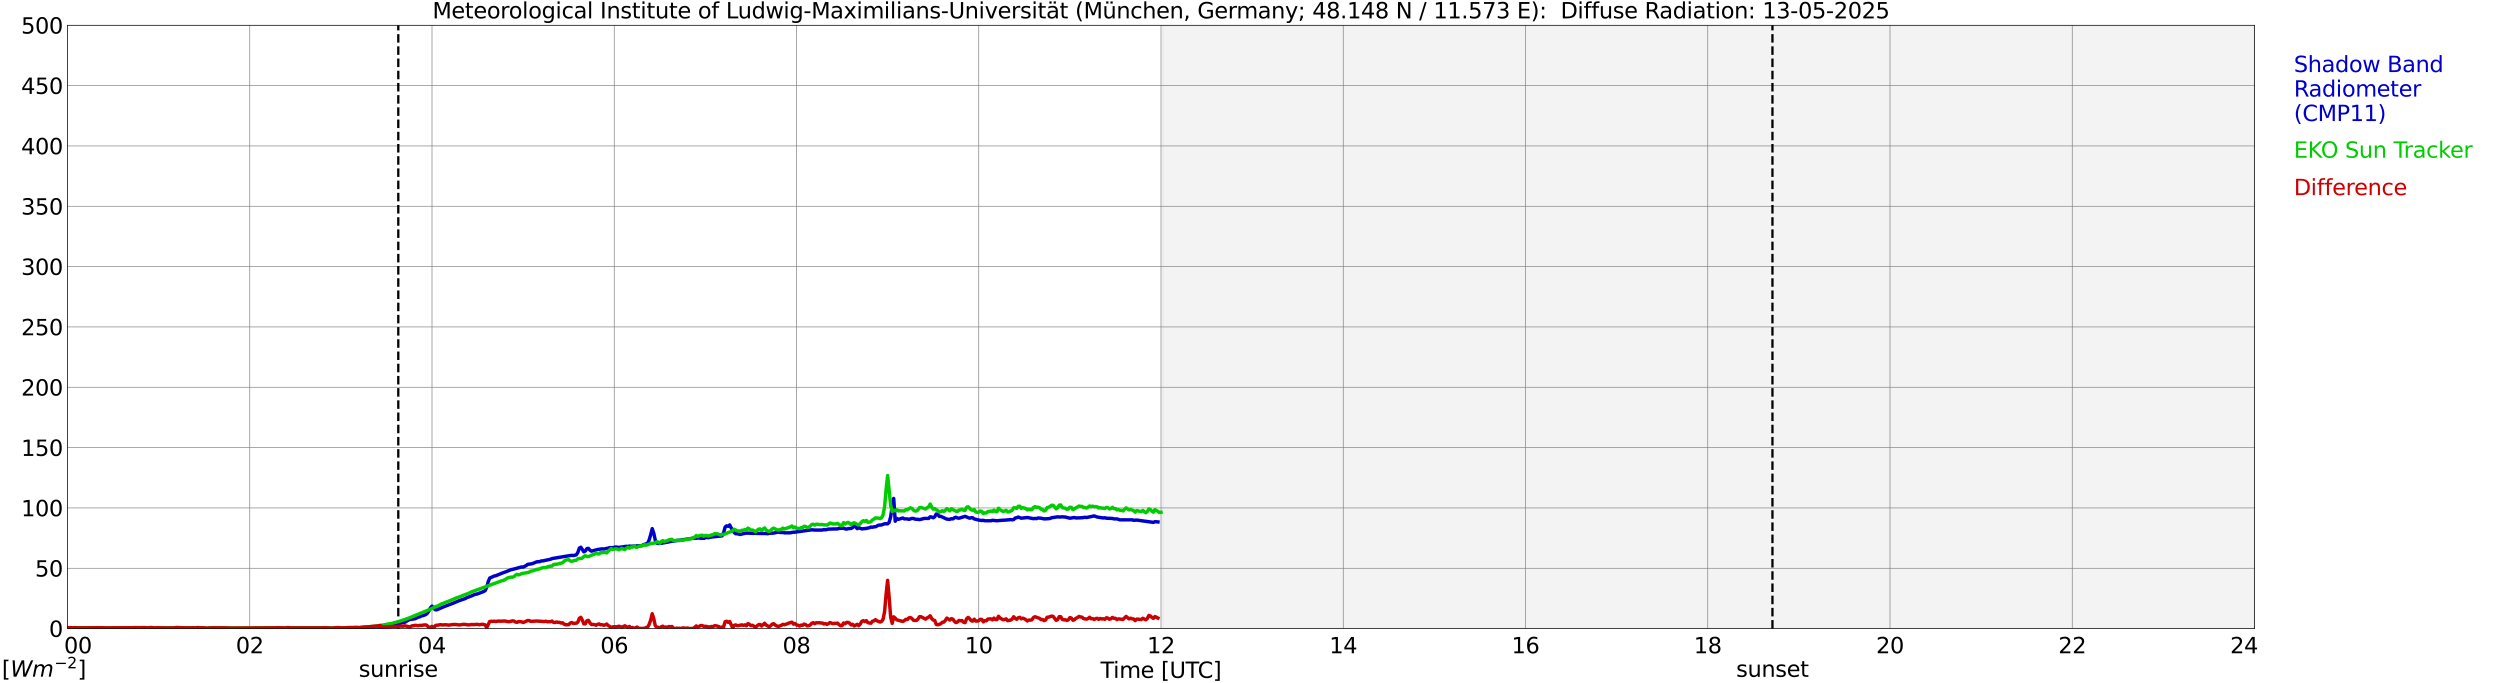 <?xml version="1.0" encoding="utf-8" standalone="no"?>
<!DOCTYPE svg PUBLIC "-//W3C//DTD SVG 1.1//EN"
  "http://www.w3.org/Graphics/SVG/1.1/DTD/svg11.dtd">
<svg xmlns:xlink="http://www.w3.org/1999/xlink" width="1085.4pt" height="296.64pt" viewBox="0 0 1085.4 296.64" xmlns="http://www.w3.org/2000/svg" version="1.1">
 <defs>
  <style type="text/css">*{stroke-linejoin: round; stroke-linecap: butt}</style>
 </defs>
 <g id="figure_1">
  <g id="patch_1">
   <path d="M 0 296.64 
L 1085.4 296.64 
L 1085.4 0 
L 0 0 
z
" style="fill: #ffffff"/>
  </g>
  <g id="axes_1">
   <g id="patch_2">
    <path d="M 29.306 272.909 
L 978.814 272.909 
L 978.814 10.976 
L 29.306 10.976 
z
" style="fill: #ffffff"/>
   </g>
   <g id="patch_3">
    <path d="M 504.719 272.909 
L 978.814 272.909 
L 978.814 10.976 
L 504.719 10.976 
z
" clip-path="url(#p268a5b77e3)" style="fill: #d3d3d3; opacity: 0.25; stroke: #d3d3d3; stroke-linejoin: miter"/>
   </g>
   <g id="matplotlib.axis_1">
    <g id="xtick_1">
     <g id="line2d_1">
      <path d="M 29.306 272.909 
L 29.306 10.976 
" clip-path="url(#p268a5b77e3)" style="fill: none; stroke: #808080; stroke-width: 0.3; stroke-linecap: square"/>
     </g>
     <g id="line2d_2"/>
     <g id="text_1">
      <!--    00 -->
      <g transform="translate(18.733 283.627) scale(0.095 -0.095)">
       <defs>
        <path id="DejaVuSans-20" transform="scale(0.016)"/>
        <path id="DejaVuSans-30" d="M 2034 4250 
Q 1547 4250 1301 3770 
Q 1056 3291 1056 2328 
Q 1056 1369 1301 889 
Q 1547 409 2034 409 
Q 2525 409 2770 889 
Q 3016 1369 3016 2328 
Q 3016 3291 2770 3770 
Q 2525 4250 2034 4250 
z
M 2034 4750 
Q 2819 4750 3233 4129 
Q 3647 3509 3647 2328 
Q 3647 1150 3233 529 
Q 2819 -91 2034 -91 
Q 1250 -91 836 529 
Q 422 1150 422 2328 
Q 422 3509 836 4129 
Q 1250 4750 2034 4750 
z
" transform="scale(0.016)"/>
       </defs>
       <use xlink:href="#DejaVuSans-20"/>
       <use xlink:href="#DejaVuSans-20" transform="translate(31.787 0)"/>
       <use xlink:href="#DejaVuSans-20" transform="translate(63.574 0)"/>
       <use xlink:href="#DejaVuSans-30" transform="translate(95.361 0)"/>
       <use xlink:href="#DejaVuSans-30" transform="translate(158.984 0)"/>
      </g>
     </g>
    </g>
    <g id="xtick_2">
     <g id="line2d_3">
      <path d="M 108.431 272.909 
L 108.431 10.976 
" clip-path="url(#p268a5b77e3)" style="fill: none; stroke: #808080; stroke-width: 0.3; stroke-linecap: square"/>
     </g>
     <g id="line2d_4"/>
     <g id="text_2">
      <!-- 02 -->
      <g transform="translate(102.387 283.627) scale(0.095 -0.095)">
       <defs>
        <path id="DejaVuSans-32" d="M 1228 531 
L 3431 531 
L 3431 0 
L 469 0 
L 469 531 
Q 828 903 1448 1529 
Q 2069 2156 2228 2338 
Q 2531 2678 2651 2914 
Q 2772 3150 2772 3378 
Q 2772 3750 2511 3984 
Q 2250 4219 1831 4219 
Q 1534 4219 1204 4116 
Q 875 4013 500 3803 
L 500 4441 
Q 881 4594 1212 4672 
Q 1544 4750 1819 4750 
Q 2544 4750 2975 4387 
Q 3406 4025 3406 3419 
Q 3406 3131 3298 2873 
Q 3191 2616 2906 2266 
Q 2828 2175 2409 1742 
Q 1991 1309 1228 531 
z
" transform="scale(0.016)"/>
       </defs>
       <use xlink:href="#DejaVuSans-30"/>
       <use xlink:href="#DejaVuSans-32" transform="translate(63.623 0)"/>
      </g>
     </g>
    </g>
    <g id="xtick_3">
     <g id="line2d_5">
      <path d="M 187.557 272.909 
L 187.557 10.976 
" clip-path="url(#p268a5b77e3)" style="fill: none; stroke: #808080; stroke-width: 0.3; stroke-linecap: square"/>
     </g>
     <g id="line2d_6"/>
     <g id="text_3">
      <!-- 04 -->
      <g transform="translate(181.513 283.627) scale(0.095 -0.095)">
       <defs>
        <path id="DejaVuSans-34" d="M 2419 4116 
L 825 1625 
L 2419 1625 
L 2419 4116 
z
M 2253 4666 
L 3047 4666 
L 3047 1625 
L 3713 1625 
L 3713 1100 
L 3047 1100 
L 3047 0 
L 2419 0 
L 2419 1100 
L 313 1100 
L 313 1709 
L 2253 4666 
z
" transform="scale(0.016)"/>
       </defs>
       <use xlink:href="#DejaVuSans-30"/>
       <use xlink:href="#DejaVuSans-34" transform="translate(63.623 0)"/>
      </g>
     </g>
    </g>
    <g id="xtick_4">
     <g id="line2d_7">
      <path d="M 266.683 272.909 
L 266.683 10.976 
" clip-path="url(#p268a5b77e3)" style="fill: none; stroke: #808080; stroke-width: 0.3; stroke-linecap: square"/>
     </g>
     <g id="line2d_8"/>
     <g id="text_4">
      <!-- 06 -->
      <g transform="translate(260.638 283.627) scale(0.095 -0.095)">
       <defs>
        <path id="DejaVuSans-36" d="M 2113 2584 
Q 1688 2584 1439 2293 
Q 1191 2003 1191 1497 
Q 1191 994 1439 701 
Q 1688 409 2113 409 
Q 2538 409 2786 701 
Q 3034 994 3034 1497 
Q 3034 2003 2786 2293 
Q 2538 2584 2113 2584 
z
M 3366 4563 
L 3366 3988 
Q 3128 4100 2886 4159 
Q 2644 4219 2406 4219 
Q 1781 4219 1451 3797 
Q 1122 3375 1075 2522 
Q 1259 2794 1537 2939 
Q 1816 3084 2150 3084 
Q 2853 3084 3261 2657 
Q 3669 2231 3669 1497 
Q 3669 778 3244 343 
Q 2819 -91 2113 -91 
Q 1303 -91 875 529 
Q 447 1150 447 2328 
Q 447 3434 972 4092 
Q 1497 4750 2381 4750 
Q 2619 4750 2861 4703 
Q 3103 4656 3366 4563 
z
" transform="scale(0.016)"/>
       </defs>
       <use xlink:href="#DejaVuSans-30"/>
       <use xlink:href="#DejaVuSans-36" transform="translate(63.623 0)"/>
      </g>
     </g>
    </g>
    <g id="xtick_5">
     <g id="line2d_9">
      <path d="M 345.808 272.909 
L 345.808 10.976 
" clip-path="url(#p268a5b77e3)" style="fill: none; stroke: #808080; stroke-width: 0.3; stroke-linecap: square"/>
     </g>
     <g id="line2d_10"/>
     <g id="text_5">
      <!-- 08 -->
      <g transform="translate(339.764 283.627) scale(0.095 -0.095)">
       <defs>
        <path id="DejaVuSans-38" d="M 2034 2216 
Q 1584 2216 1326 1975 
Q 1069 1734 1069 1313 
Q 1069 891 1326 650 
Q 1584 409 2034 409 
Q 2484 409 2743 651 
Q 3003 894 3003 1313 
Q 3003 1734 2745 1975 
Q 2488 2216 2034 2216 
z
M 1403 2484 
Q 997 2584 770 2862 
Q 544 3141 544 3541 
Q 544 4100 942 4425 
Q 1341 4750 2034 4750 
Q 2731 4750 3128 4425 
Q 3525 4100 3525 3541 
Q 3525 3141 3298 2862 
Q 3072 2584 2669 2484 
Q 3125 2378 3379 2068 
Q 3634 1759 3634 1313 
Q 3634 634 3220 271 
Q 2806 -91 2034 -91 
Q 1263 -91 848 271 
Q 434 634 434 1313 
Q 434 1759 690 2068 
Q 947 2378 1403 2484 
z
M 1172 3481 
Q 1172 3119 1398 2916 
Q 1625 2713 2034 2713 
Q 2441 2713 2670 2916 
Q 2900 3119 2900 3481 
Q 2900 3844 2670 4047 
Q 2441 4250 2034 4250 
Q 1625 4250 1398 4047 
Q 1172 3844 1172 3481 
z
" transform="scale(0.016)"/>
       </defs>
       <use xlink:href="#DejaVuSans-30"/>
       <use xlink:href="#DejaVuSans-38" transform="translate(63.623 0)"/>
      </g>
     </g>
    </g>
    <g id="xtick_6">
     <g id="line2d_11">
      <path d="M 424.934 272.909 
L 424.934 10.976 
" clip-path="url(#p268a5b77e3)" style="fill: none; stroke: #808080; stroke-width: 0.3; stroke-linecap: square"/>
     </g>
     <g id="line2d_12"/>
     <g id="text_6">
      <!-- 10 -->
      <g transform="translate(418.89 283.627) scale(0.095 -0.095)">
       <defs>
        <path id="DejaVuSans-31" d="M 794 531 
L 1825 531 
L 1825 4091 
L 703 3866 
L 703 4441 
L 1819 4666 
L 2450 4666 
L 2450 531 
L 3481 531 
L 3481 0 
L 794 0 
L 794 531 
z
" transform="scale(0.016)"/>
       </defs>
       <use xlink:href="#DejaVuSans-31"/>
       <use xlink:href="#DejaVuSans-30" transform="translate(63.623 0)"/>
      </g>
     </g>
    </g>
    <g id="xtick_7">
     <g id="line2d_13">
      <path d="M 504.06 272.909 
L 504.06 10.976 
" clip-path="url(#p268a5b77e3)" style="fill: none; stroke: #808080; stroke-width: 0.3; stroke-linecap: square"/>
     </g>
     <g id="line2d_14"/>
     <g id="text_7">
      <!-- 12 -->
      <g transform="translate(498.015 283.627) scale(0.095 -0.095)">
       <use xlink:href="#DejaVuSans-31"/>
       <use xlink:href="#DejaVuSans-32" transform="translate(63.623 0)"/>
      </g>
     </g>
    </g>
    <g id="xtick_8">
     <g id="line2d_15">
      <path d="M 583.185 272.909 
L 583.185 10.976 
" clip-path="url(#p268a5b77e3)" style="fill: none; stroke: #808080; stroke-width: 0.3; stroke-linecap: square"/>
     </g>
     <g id="line2d_16"/>
     <g id="text_8">
      <!-- 14 -->
      <g transform="translate(577.141 283.627) scale(0.095 -0.095)">
       <use xlink:href="#DejaVuSans-31"/>
       <use xlink:href="#DejaVuSans-34" transform="translate(63.623 0)"/>
      </g>
     </g>
    </g>
    <g id="xtick_9">
     <g id="line2d_17">
      <path d="M 662.311 272.909 
L 662.311 10.976 
" clip-path="url(#p268a5b77e3)" style="fill: none; stroke: #808080; stroke-width: 0.3; stroke-linecap: square"/>
     </g>
     <g id="line2d_18"/>
     <g id="text_9">
      <!-- 16 -->
      <g transform="translate(656.267 283.627) scale(0.095 -0.095)">
       <use xlink:href="#DejaVuSans-31"/>
       <use xlink:href="#DejaVuSans-36" transform="translate(63.623 0)"/>
      </g>
     </g>
    </g>
    <g id="xtick_10">
     <g id="line2d_19">
      <path d="M 741.437 272.909 
L 741.437 10.976 
" clip-path="url(#p268a5b77e3)" style="fill: none; stroke: #808080; stroke-width: 0.3; stroke-linecap: square"/>
     </g>
     <g id="line2d_20"/>
     <g id="text_10">
      <!-- 18 -->
      <g transform="translate(735.392 283.627) scale(0.095 -0.095)">
       <use xlink:href="#DejaVuSans-31"/>
       <use xlink:href="#DejaVuSans-38" transform="translate(63.623 0)"/>
      </g>
     </g>
    </g>
    <g id="xtick_11">
     <g id="line2d_21">
      <path d="M 820.562 272.909 
L 820.562 10.976 
" clip-path="url(#p268a5b77e3)" style="fill: none; stroke: #808080; stroke-width: 0.3; stroke-linecap: square"/>
     </g>
     <g id="line2d_22"/>
     <g id="text_11">
      <!-- 20 -->
      <g transform="translate(814.518 283.627) scale(0.095 -0.095)">
       <use xlink:href="#DejaVuSans-32"/>
       <use xlink:href="#DejaVuSans-30" transform="translate(63.623 0)"/>
      </g>
     </g>
    </g>
    <g id="xtick_12">
     <g id="line2d_23">
      <path d="M 899.688 272.909 
L 899.688 10.976 
" clip-path="url(#p268a5b77e3)" style="fill: none; stroke: #808080; stroke-width: 0.3; stroke-linecap: square"/>
     </g>
     <g id="line2d_24"/>
     <g id="text_12">
      <!-- 22 -->
      <g transform="translate(893.644 283.627) scale(0.095 -0.095)">
       <use xlink:href="#DejaVuSans-32"/>
       <use xlink:href="#DejaVuSans-32" transform="translate(63.623 0)"/>
      </g>
     </g>
    </g>
    <g id="xtick_13">
     <g id="line2d_25">
      <path d="M 978.814 272.909 
L 978.814 10.976 
" clip-path="url(#p268a5b77e3)" style="fill: none; stroke: #808080; stroke-width: 0.3; stroke-linecap: square"/>
     </g>
     <g id="line2d_26"/>
     <g id="text_13">
      <!-- 24    -->
      <g transform="translate(968.241 283.627) scale(0.095 -0.095)">
       <use xlink:href="#DejaVuSans-32"/>
       <use xlink:href="#DejaVuSans-34" transform="translate(63.623 0)"/>
       <use xlink:href="#DejaVuSans-20" transform="translate(127.246 0)"/>
       <use xlink:href="#DejaVuSans-20" transform="translate(159.033 0)"/>
       <use xlink:href="#DejaVuSans-20" transform="translate(190.82 0)"/>
      </g>
     </g>
    </g>
    <g id="text_14">
     <!-- Time [UTC] -->
     <g transform="translate(477.806 294.322) scale(0.095 -0.095)">
      <defs>
       <path id="DejaVuSans-54" d="M -19 4666 
L 3928 4666 
L 3928 4134 
L 2272 4134 
L 2272 0 
L 1638 0 
L 1638 4134 
L -19 4134 
L -19 4666 
z
" transform="scale(0.016)"/>
       <path id="DejaVuSans-69" d="M 603 3500 
L 1178 3500 
L 1178 0 
L 603 0 
L 603 3500 
z
M 603 4863 
L 1178 4863 
L 1178 4134 
L 603 4134 
L 603 4863 
z
" transform="scale(0.016)"/>
       <path id="DejaVuSans-6d" d="M 3328 2828 
Q 3544 3216 3844 3400 
Q 4144 3584 4550 3584 
Q 5097 3584 5394 3201 
Q 5691 2819 5691 2113 
L 5691 0 
L 5113 0 
L 5113 2094 
Q 5113 2597 4934 2840 
Q 4756 3084 4391 3084 
Q 3944 3084 3684 2787 
Q 3425 2491 3425 1978 
L 3425 0 
L 2847 0 
L 2847 2094 
Q 2847 2600 2669 2842 
Q 2491 3084 2119 3084 
Q 1678 3084 1418 2786 
Q 1159 2488 1159 1978 
L 1159 0 
L 581 0 
L 581 3500 
L 1159 3500 
L 1159 2956 
Q 1356 3278 1631 3431 
Q 1906 3584 2284 3584 
Q 2666 3584 2933 3390 
Q 3200 3197 3328 2828 
z
" transform="scale(0.016)"/>
       <path id="DejaVuSans-65" d="M 3597 1894 
L 3597 1613 
L 953 1613 
Q 991 1019 1311 708 
Q 1631 397 2203 397 
Q 2534 397 2845 478 
Q 3156 559 3463 722 
L 3463 178 
Q 3153 47 2828 -22 
Q 2503 -91 2169 -91 
Q 1331 -91 842 396 
Q 353 884 353 1716 
Q 353 2575 817 3079 
Q 1281 3584 2069 3584 
Q 2775 3584 3186 3129 
Q 3597 2675 3597 1894 
z
M 3022 2063 
Q 3016 2534 2758 2815 
Q 2500 3097 2075 3097 
Q 1594 3097 1305 2825 
Q 1016 2553 972 2059 
L 3022 2063 
z
" transform="scale(0.016)"/>
       <path id="DejaVuSans-5b" d="M 550 4863 
L 1875 4863 
L 1875 4416 
L 1125 4416 
L 1125 -397 
L 1875 -397 
L 1875 -844 
L 550 -844 
L 550 4863 
z
" transform="scale(0.016)"/>
       <path id="DejaVuSans-55" d="M 556 4666 
L 1191 4666 
L 1191 1831 
Q 1191 1081 1462 751 
Q 1734 422 2344 422 
Q 2950 422 3222 751 
Q 3494 1081 3494 1831 
L 3494 4666 
L 4128 4666 
L 4128 1753 
Q 4128 841 3676 375 
Q 3225 -91 2344 -91 
Q 1459 -91 1007 375 
Q 556 841 556 1753 
L 556 4666 
z
" transform="scale(0.016)"/>
       <path id="DejaVuSans-43" d="M 4122 4306 
L 4122 3641 
Q 3803 3938 3442 4084 
Q 3081 4231 2675 4231 
Q 1875 4231 1450 3742 
Q 1025 3253 1025 2328 
Q 1025 1406 1450 917 
Q 1875 428 2675 428 
Q 3081 428 3442 575 
Q 3803 722 4122 1019 
L 4122 359 
Q 3791 134 3420 21 
Q 3050 -91 2638 -91 
Q 1578 -91 968 557 
Q 359 1206 359 2328 
Q 359 3453 968 4101 
Q 1578 4750 2638 4750 
Q 3056 4750 3426 4639 
Q 3797 4528 4122 4306 
z
" transform="scale(0.016)"/>
       <path id="DejaVuSans-5d" d="M 1947 4863 
L 1947 -844 
L 622 -844 
L 622 -397 
L 1369 -397 
L 1369 4416 
L 622 4416 
L 622 4863 
L 1947 4863 
z
" transform="scale(0.016)"/>
      </defs>
      <use xlink:href="#DejaVuSans-54"/>
      <use xlink:href="#DejaVuSans-69" transform="translate(57.959 0)"/>
      <use xlink:href="#DejaVuSans-6d" transform="translate(85.742 0)"/>
      <use xlink:href="#DejaVuSans-65" transform="translate(183.154 0)"/>
      <use xlink:href="#DejaVuSans-20" transform="translate(244.678 0)"/>
      <use xlink:href="#DejaVuSans-5b" transform="translate(276.465 0)"/>
      <use xlink:href="#DejaVuSans-55" transform="translate(315.479 0)"/>
      <use xlink:href="#DejaVuSans-54" transform="translate(388.672 0)"/>
      <use xlink:href="#DejaVuSans-43" transform="translate(443.881 0)"/>
      <use xlink:href="#DejaVuSans-5d" transform="translate(513.705 0)"/>
     </g>
    </g>
   </g>
   <g id="matplotlib.axis_2">
    <g id="ytick_1">
     <g id="line2d_27">
      <path d="M 29.306 272.909 
L 978.814 272.909 
" clip-path="url(#p268a5b77e3)" style="fill: none; stroke: #808080; stroke-width: 0.3; stroke-linecap: square"/>
     </g>
     <g id="line2d_28"/>
     <g id="text_15">
      <!-- 0 -->
      <g transform="translate(21.261 276.518) scale(0.095 -0.095)">
       <use xlink:href="#DejaVuSans-30"/>
      </g>
     </g>
    </g>
    <g id="ytick_2">
     <g id="line2d_29">
      <path d="M 29.306 246.715 
L 978.814 246.715 
" clip-path="url(#p268a5b77e3)" style="fill: none; stroke: #808080; stroke-width: 0.3; stroke-linecap: square"/>
     </g>
     <g id="line2d_30"/>
     <g id="text_16">
      <!-- 50 -->
      <g transform="translate(15.217 250.325) scale(0.095 -0.095)">
       <defs>
        <path id="DejaVuSans-35" d="M 691 4666 
L 3169 4666 
L 3169 4134 
L 1269 4134 
L 1269 2991 
Q 1406 3038 1543 3061 
Q 1681 3084 1819 3084 
Q 2600 3084 3056 2656 
Q 3513 2228 3513 1497 
Q 3513 744 3044 326 
Q 2575 -91 1722 -91 
Q 1428 -91 1123 -41 
Q 819 9 494 109 
L 494 744 
Q 775 591 1075 516 
Q 1375 441 1709 441 
Q 2250 441 2565 725 
Q 2881 1009 2881 1497 
Q 2881 1984 2565 2268 
Q 2250 2553 1709 2553 
Q 1456 2553 1204 2497 
Q 953 2441 691 2322 
L 691 4666 
z
" transform="scale(0.016)"/>
       </defs>
       <use xlink:href="#DejaVuSans-35"/>
       <use xlink:href="#DejaVuSans-30" transform="translate(63.623 0)"/>
      </g>
     </g>
    </g>
    <g id="ytick_3">
     <g id="line2d_31">
      <path d="M 29.306 220.522 
L 978.814 220.522 
" clip-path="url(#p268a5b77e3)" style="fill: none; stroke: #808080; stroke-width: 0.3; stroke-linecap: square"/>
     </g>
     <g id="line2d_32"/>
     <g id="text_17">
      <!-- 100 -->
      <g transform="translate(9.173 224.131) scale(0.095 -0.095)">
       <use xlink:href="#DejaVuSans-31"/>
       <use xlink:href="#DejaVuSans-30" transform="translate(63.623 0)"/>
       <use xlink:href="#DejaVuSans-30" transform="translate(127.246 0)"/>
      </g>
     </g>
    </g>
    <g id="ytick_4">
     <g id="line2d_33">
      <path d="M 29.306 194.329 
L 978.814 194.329 
" clip-path="url(#p268a5b77e3)" style="fill: none; stroke: #808080; stroke-width: 0.3; stroke-linecap: square"/>
     </g>
     <g id="line2d_34"/>
     <g id="text_18">
      <!-- 150 -->
      <g transform="translate(9.173 197.938) scale(0.095 -0.095)">
       <use xlink:href="#DejaVuSans-31"/>
       <use xlink:href="#DejaVuSans-35" transform="translate(63.623 0)"/>
       <use xlink:href="#DejaVuSans-30" transform="translate(127.246 0)"/>
      </g>
     </g>
    </g>
    <g id="ytick_5">
     <g id="line2d_35">
      <path d="M 29.306 168.136 
L 978.814 168.136 
" clip-path="url(#p268a5b77e3)" style="fill: none; stroke: #808080; stroke-width: 0.3; stroke-linecap: square"/>
     </g>
     <g id="line2d_36"/>
     <g id="text_19">
      <!-- 200 -->
      <g transform="translate(9.173 171.745) scale(0.095 -0.095)">
       <use xlink:href="#DejaVuSans-32"/>
       <use xlink:href="#DejaVuSans-30" transform="translate(63.623 0)"/>
       <use xlink:href="#DejaVuSans-30" transform="translate(127.246 0)"/>
      </g>
     </g>
    </g>
    <g id="ytick_6">
     <g id="line2d_37">
      <path d="M 29.306 141.942 
L 978.814 141.942 
" clip-path="url(#p268a5b77e3)" style="fill: none; stroke: #808080; stroke-width: 0.3; stroke-linecap: square"/>
     </g>
     <g id="line2d_38"/>
     <g id="text_20">
      <!-- 250 -->
      <g transform="translate(9.173 145.551) scale(0.095 -0.095)">
       <use xlink:href="#DejaVuSans-32"/>
       <use xlink:href="#DejaVuSans-35" transform="translate(63.623 0)"/>
       <use xlink:href="#DejaVuSans-30" transform="translate(127.246 0)"/>
      </g>
     </g>
    </g>
    <g id="ytick_7">
     <g id="line2d_39">
      <path d="M 29.306 115.749 
L 978.814 115.749 
" clip-path="url(#p268a5b77e3)" style="fill: none; stroke: #808080; stroke-width: 0.3; stroke-linecap: square"/>
     </g>
     <g id="line2d_40"/>
     <g id="text_21">
      <!-- 300 -->
      <g transform="translate(9.173 119.358) scale(0.095 -0.095)">
       <defs>
        <path id="DejaVuSans-33" d="M 2597 2516 
Q 3050 2419 3304 2112 
Q 3559 1806 3559 1356 
Q 3559 666 3084 287 
Q 2609 -91 1734 -91 
Q 1441 -91 1130 -33 
Q 819 25 488 141 
L 488 750 
Q 750 597 1062 519 
Q 1375 441 1716 441 
Q 2309 441 2620 675 
Q 2931 909 2931 1356 
Q 2931 1769 2642 2001 
Q 2353 2234 1838 2234 
L 1294 2234 
L 1294 2753 
L 1863 2753 
Q 2328 2753 2575 2939 
Q 2822 3125 2822 3475 
Q 2822 3834 2567 4026 
Q 2313 4219 1838 4219 
Q 1578 4219 1281 4162 
Q 984 4106 628 3988 
L 628 4550 
Q 988 4650 1302 4700 
Q 1616 4750 1894 4750 
Q 2613 4750 3031 4423 
Q 3450 4097 3450 3541 
Q 3450 3153 3228 2886 
Q 3006 2619 2597 2516 
z
" transform="scale(0.016)"/>
       </defs>
       <use xlink:href="#DejaVuSans-33"/>
       <use xlink:href="#DejaVuSans-30" transform="translate(63.623 0)"/>
       <use xlink:href="#DejaVuSans-30" transform="translate(127.246 0)"/>
      </g>
     </g>
    </g>
    <g id="ytick_8">
     <g id="line2d_41">
      <path d="M 29.306 89.556 
L 978.814 89.556 
" clip-path="url(#p268a5b77e3)" style="fill: none; stroke: #808080; stroke-width: 0.3; stroke-linecap: square"/>
     </g>
     <g id="line2d_42"/>
     <g id="text_22">
      <!-- 350 -->
      <g transform="translate(9.173 93.165) scale(0.095 -0.095)">
       <use xlink:href="#DejaVuSans-33"/>
       <use xlink:href="#DejaVuSans-35" transform="translate(63.623 0)"/>
       <use xlink:href="#DejaVuSans-30" transform="translate(127.246 0)"/>
      </g>
     </g>
    </g>
    <g id="ytick_9">
     <g id="line2d_43">
      <path d="M 29.306 63.362 
L 978.814 63.362 
" clip-path="url(#p268a5b77e3)" style="fill: none; stroke: #808080; stroke-width: 0.3; stroke-linecap: square"/>
     </g>
     <g id="line2d_44"/>
     <g id="text_23">
      <!-- 400 -->
      <g transform="translate(9.173 66.972) scale(0.095 -0.095)">
       <use xlink:href="#DejaVuSans-34"/>
       <use xlink:href="#DejaVuSans-30" transform="translate(63.623 0)"/>
       <use xlink:href="#DejaVuSans-30" transform="translate(127.246 0)"/>
      </g>
     </g>
    </g>
    <g id="ytick_10">
     <g id="line2d_45">
      <path d="M 29.306 37.169 
L 978.814 37.169 
" clip-path="url(#p268a5b77e3)" style="fill: none; stroke: #808080; stroke-width: 0.3; stroke-linecap: square"/>
     </g>
     <g id="line2d_46"/>
     <g id="text_24">
      <!-- 450 -->
      <g transform="translate(9.173 40.778) scale(0.095 -0.095)">
       <use xlink:href="#DejaVuSans-34"/>
       <use xlink:href="#DejaVuSans-35" transform="translate(63.623 0)"/>
       <use xlink:href="#DejaVuSans-30" transform="translate(127.246 0)"/>
      </g>
     </g>
    </g>
    <g id="ytick_11">
     <g id="line2d_47">
      <path d="M 29.306 10.976 
L 978.814 10.976 
" clip-path="url(#p268a5b77e3)" style="fill: none; stroke: #808080; stroke-width: 0.3; stroke-linecap: square"/>
     </g>
     <g id="line2d_48"/>
     <g id="text_25">
      <!-- 500 -->
      <g transform="translate(9.173 14.585) scale(0.095 -0.095)">
       <use xlink:href="#DejaVuSans-35"/>
       <use xlink:href="#DejaVuSans-30" transform="translate(63.623 0)"/>
       <use xlink:href="#DejaVuSans-30" transform="translate(127.246 0)"/>
      </g>
     </g>
    </g>
   </g>
   <g id="line2d_49">
    <path d="M 172.919 272.909 
L 172.919 10.976 
" clip-path="url(#p268a5b77e3)" style="fill: none; stroke-dasharray: 3.7,1.6; stroke-dashoffset: 0; stroke: #000000"/>
   </g>
   <g id="line2d_50">
    <path d="M 769.526 272.909 
L 769.526 10.976 
" clip-path="url(#p268a5b77e3)" style="fill: none; stroke-dasharray: 3.7,1.6; stroke-dashoffset: 0; stroke: #000000"/>
   </g>
   <g id="line2d_51">
    <path d="M 29.306 272.909 
L 165.138 272.909 
L 165.798 272.034 
L 167.116 271.934 
L 167.776 271.73 
L 169.094 271.631 
L 172.391 271.023 
L 175.029 270.221 
L 175.688 270.221 
L 177.666 269.011 
L 180.304 268.608 
L 181.623 267.901 
L 182.282 267.801 
L 182.941 267.398 
L 183.601 267.298 
L 184.92 266.795 
L 185.579 266.188 
L 186.238 265.182 
L 186.898 263.872 
L 187.557 263.165 
L 188.876 264.679 
L 189.535 264.778 
L 192.832 263.369 
L 194.151 262.866 
L 195.47 262.363 
L 196.788 261.855 
L 199.426 260.75 
L 202.063 259.844 
L 202.723 259.44 
L 204.701 258.733 
L 206.02 258.131 
L 207.339 257.827 
L 208.657 257.324 
L 209.976 256.821 
L 210.635 256.417 
L 211.295 255.008 
L 211.954 252.588 
L 212.614 250.98 
L 214.592 250.068 
L 215.251 249.969 
L 217.889 248.863 
L 219.867 248.156 
L 221.845 247.349 
L 223.164 247.051 
L 226.461 246.139 
L 227.12 246.244 
L 228.439 245.537 
L 229.098 245.034 
L 231.076 244.73 
L 233.054 243.923 
L 234.373 243.824 
L 235.033 243.52 
L 235.692 243.52 
L 237.011 243.221 
L 238.989 242.818 
L 239.648 242.514 
L 246.242 241.409 
L 248.22 241.105 
L 248.88 241.204 
L 250.198 240.901 
L 250.858 239.895 
L 251.517 237.983 
L 252.176 237.579 
L 253.495 239.591 
L 254.155 239.193 
L 254.814 238.182 
L 255.473 238.082 
L 256.133 238.889 
L 256.792 239.292 
L 259.43 238.585 
L 261.408 238.281 
L 262.067 238.386 
L 264.045 237.983 
L 264.705 237.778 
L 266.023 237.778 
L 267.342 237.48 
L 268.661 237.679 
L 271.958 237.176 
L 272.617 237.275 
L 273.277 237.076 
L 273.936 237.176 
L 275.255 237.076 
L 275.914 237.176 
L 276.573 236.972 
L 278.552 236.972 
L 279.211 236.573 
L 281.189 235.866 
L 281.849 234.352 
L 282.508 232.136 
L 283.167 229.517 
L 283.827 231.434 
L 284.486 234.457 
L 285.145 235.767 
L 285.805 235.966 
L 287.124 235.866 
L 290.42 235.264 
L 291.08 235.059 
L 292.399 234.96 
L 293.058 234.756 
L 294.377 234.656 
L 300.971 233.65 
L 301.63 233.75 
L 303.608 233.551 
L 304.267 233.75 
L 304.927 233.65 
L 305.586 233.75 
L 306.246 233.446 
L 306.905 233.346 
L 307.564 233.446 
L 308.883 233.147 
L 310.861 232.943 
L 313.499 232.644 
L 314.158 231.335 
L 314.818 228.815 
L 315.477 228.312 
L 316.136 228.511 
L 316.796 227.909 
L 317.455 229.218 
L 318.114 230.125 
L 318.774 231.23 
L 319.433 231.733 
L 320.093 231.733 
L 321.411 232.037 
L 323.39 231.534 
L 324.708 231.434 
L 326.027 231.534 
L 332.621 231.633 
L 333.28 231.733 
L 333.94 231.534 
L 335.918 231.434 
L 337.236 231.13 
L 337.896 231.031 
L 339.215 231.23 
L 339.874 231.13 
L 340.533 231.335 
L 343.171 231.335 
L 343.83 231.13 
L 345.149 231.031 
L 352.402 230.025 
L 353.721 230.125 
L 357.018 230.125 
L 357.677 229.92 
L 358.337 230.025 
L 359.655 229.721 
L 363.612 229.622 
L 364.271 229.417 
L 366.249 229.318 
L 366.909 229.622 
L 367.568 229.721 
L 368.227 229.517 
L 369.546 229.417 
L 370.206 229.014 
L 370.865 228.108 
L 372.184 229.517 
L 372.843 229.114 
L 374.162 229.622 
L 376.14 229.417 
L 377.459 229.114 
L 378.118 228.815 
L 378.777 228.915 
L 379.437 228.715 
L 380.096 228.715 
L 381.415 228.008 
L 382.734 227.909 
L 384.053 227.406 
L 385.371 227.406 
L 386.031 226.798 
L 386.69 224.383 
L 387.349 219.846 
L 388.009 216.42 
L 388.668 226.295 
L 389.328 225.085 
L 389.987 225.488 
L 391.965 224.886 
L 392.624 225.289 
L 393.943 225.289 
L 394.603 225.488 
L 395.921 225.085 
L 396.581 225.085 
L 397.24 225.389 
L 398.559 225.488 
L 399.218 225.588 
L 400.537 225.289 
L 401.196 225.085 
L 403.175 225.085 
L 403.834 224.383 
L 404.493 224.483 
L 405.153 224.786 
L 405.812 224.383 
L 406.471 223.173 
L 407.131 223.272 
L 407.79 224.179 
L 408.45 224.179 
L 411.087 225.389 
L 412.406 225.488 
L 413.065 225.185 
L 413.725 225.289 
L 414.384 224.786 
L 415.043 224.582 
L 415.703 224.886 
L 416.362 224.986 
L 419 224.179 
L 420.978 224.986 
L 421.637 224.786 
L 422.297 224.786 
L 422.956 225.289 
L 424.934 225.792 
L 426.253 225.991 
L 426.912 225.892 
L 427.572 226.096 
L 430.209 226.096 
L 430.869 225.892 
L 432.847 226.096 
L 434.825 225.892 
L 436.803 225.792 
L 438.781 225.588 
L 439.44 225.693 
L 440.1 225.588 
L 440.759 224.886 
L 441.419 224.786 
L 442.078 224.483 
L 443.397 224.986 
L 446.034 224.682 
L 448.672 225.185 
L 449.331 225.085 
L 449.991 225.185 
L 450.65 224.886 
L 451.969 224.986 
L 453.287 225.289 
L 455.266 225.185 
L 455.925 225.085 
L 456.584 224.786 
L 459.222 224.383 
L 459.881 224.483 
L 461.2 224.383 
L 462.519 224.483 
L 464.497 224.986 
L 466.475 224.682 
L 467.134 224.886 
L 469.772 224.786 
L 471.091 224.582 
L 471.75 224.682 
L 473.728 224.278 
L 475.047 223.98 
L 476.366 224.483 
L 479.003 224.886 
L 479.663 224.786 
L 480.322 224.986 
L 482.96 225.085 
L 483.619 225.289 
L 484.938 225.289 
L 486.256 225.693 
L 491.532 225.693 
L 492.191 225.892 
L 493.51 225.792 
L 500.763 226.798 
L 501.422 226.494 
L 502.741 226.599 
L 502.741 226.599 
" clip-path="url(#p268a5b77e3)" style="fill: none; stroke: #0000cc; stroke-width: 1.5; stroke-linecap: square"/>
   </g>
   <g id="line2d_52">
    <path d="M 28.646 272.53 
L 30.625 272.51 
L 31.943 272.586 
L 32.603 272.502 
L 33.921 272.581 
L 35.24 272.6 
L 40.515 272.55 
L 45.131 272.519 
L 45.79 272.632 
L 47.109 272.585 
L 62.934 272.487 
L 63.594 272.573 
L 65.572 272.47 
L 67.55 272.635 
L 68.209 272.513 
L 70.187 272.601 
L 72.166 272.598 
L 72.825 272.651 
L 74.144 272.576 
L 74.803 272.636 
L 76.781 272.454 
L 80.078 272.586 
L 81.397 272.596 
L 83.375 272.554 
L 84.034 272.535 
L 84.694 272.636 
L 86.013 272.471 
L 86.672 272.565 
L 88.65 272.569 
L 89.969 272.742 
L 91.288 272.596 
L 92.606 272.572 
L 94.584 272.578 
L 97.881 272.607 
L 100.519 272.688 
L 103.156 272.689 
L 118.322 272.576 
L 118.982 272.638 
L 120.3 272.523 
L 123.597 272.621 
L 124.916 272.478 
L 126.235 272.592 
L 127.553 272.599 
L 140.082 272.584 
L 141.4 272.54 
L 144.038 272.69 
L 146.016 272.509 
L 147.335 272.512 
L 148.654 272.595 
L 151.291 272.485 
L 153.269 272.482 
L 154.588 272.424 
L 155.907 272.489 
L 158.544 272.225 
L 159.863 272.152 
L 163.819 271.782 
L 165.138 271.558 
L 167.776 271.089 
L 169.094 270.843 
L 170.413 270.626 
L 171.073 270.36 
L 173.051 269.85 
L 175.688 269.001 
L 178.326 268.017 
L 179.645 267.456 
L 186.238 264.735 
L 188.216 263.855 
L 188.876 263.502 
L 190.195 263.006 
L 191.513 262.285 
L 194.151 261.255 
L 195.47 260.748 
L 198.107 259.605 
L 199.426 259.18 
L 202.063 258.106 
L 203.382 257.649 
L 204.701 256.971 
L 217.889 252.132 
L 218.548 252.056 
L 220.526 250.851 
L 221.845 250.547 
L 222.504 250.618 
L 223.164 250.31 
L 223.823 249.694 
L 224.482 249.353 
L 225.142 249.601 
L 226.461 249.077 
L 227.12 248.879 
L 228.439 248.721 
L 229.757 248.406 
L 230.417 247.961 
L 231.076 247.916 
L 233.054 247.209 
L 233.714 247.145 
L 235.692 246.444 
L 237.011 246.421 
L 237.67 246.085 
L 238.989 245.794 
L 239.648 245.782 
L 240.308 245.099 
L 240.967 244.943 
L 241.626 244.996 
L 244.264 244.334 
L 244.923 243.621 
L 245.583 243.185 
L 246.901 242.989 
L 247.561 243.507 
L 248.22 243.731 
L 249.539 243.291 
L 250.198 243.241 
L 250.858 242.641 
L 251.517 242.453 
L 252.176 242.463 
L 252.836 242.319 
L 253.495 241.618 
L 254.155 241.278 
L 254.814 241.594 
L 255.473 241.654 
L 256.792 241.049 
L 258.111 240.614 
L 258.77 240.129 
L 259.43 240.44 
L 260.089 240.497 
L 260.748 239.91 
L 261.408 239.98 
L 262.067 239.829 
L 262.726 239.879 
L 263.386 240.054 
L 264.045 239.291 
L 265.364 238.155 
L 266.023 238.539 
L 267.342 238.288 
L 268.002 238.366 
L 268.661 238.719 
L 269.98 238.065 
L 270.639 238.41 
L 271.298 238.585 
L 271.958 238.012 
L 272.617 237.609 
L 273.277 238.018 
L 273.936 237.456 
L 274.595 237.56 
L 275.255 237.062 
L 275.914 237.532 
L 276.573 237.628 
L 277.233 237.163 
L 279.211 236.79 
L 279.87 236.488 
L 280.53 236.748 
L 281.189 236.423 
L 281.849 236.251 
L 282.508 235.841 
L 283.167 235.964 
L 283.827 235.766 
L 284.486 235.725 
L 285.145 235.204 
L 285.805 235.371 
L 286.464 235.851 
L 287.124 235.049 
L 287.783 234.719 
L 288.442 235.181 
L 289.102 234.889 
L 289.761 234.783 
L 290.42 234.351 
L 291.739 234.145 
L 292.399 234.803 
L 293.058 234.767 
L 293.717 234.566 
L 294.377 234.559 
L 295.036 234.701 
L 295.696 234.528 
L 297.014 234.427 
L 297.674 234.236 
L 298.333 234.215 
L 298.992 233.924 
L 299.652 233.974 
L 300.311 233.823 
L 301.63 233.199 
L 302.289 232.496 
L 302.949 233.005 
L 303.608 232.617 
L 304.267 232.414 
L 304.927 232.365 
L 305.586 232.824 
L 306.246 232.429 
L 307.564 232.72 
L 308.224 232.537 
L 308.883 232.237 
L 309.543 232.221 
L 310.202 231.701 
L 311.521 231.789 
L 312.18 232.004 
L 312.839 232.341 
L 313.499 231.972 
L 314.158 232.035 
L 314.818 231.818 
L 316.136 231.222 
L 317.455 230.754 
L 318.114 230.366 
L 318.774 229.8 
L 320.093 230.503 
L 321.411 230.575 
L 322.071 230.223 
L 322.73 230.246 
L 323.39 229.909 
L 324.049 230.212 
L 324.708 229.283 
L 325.368 229.655 
L 326.027 230.264 
L 326.686 230.104 
L 328.005 230.834 
L 329.324 229.745 
L 329.983 229.633 
L 330.643 230.311 
L 331.302 229.658 
L 331.961 229.21 
L 332.621 230.129 
L 333.28 230.518 
L 333.94 230.717 
L 334.599 230.29 
L 335.258 229.599 
L 335.918 229.313 
L 337.236 229.99 
L 337.896 230.119 
L 339.215 229.807 
L 339.874 229.294 
L 340.533 229.652 
L 341.852 229.238 
L 342.512 228.941 
L 343.171 228.788 
L 343.83 228.35 
L 344.49 229.193 
L 345.149 228.82 
L 345.808 229.366 
L 346.468 229.368 
L 347.127 229.524 
L 347.787 229.118 
L 348.446 229.094 
L 349.105 228.469 
L 349.765 228.591 
L 350.424 229.031 
L 351.083 228.877 
L 351.743 228.479 
L 352.402 227.733 
L 353.062 227.567 
L 353.721 227.992 
L 354.38 227.568 
L 356.359 227.797 
L 357.018 227.689 
L 357.677 227.911 
L 358.337 227.856 
L 358.996 227.971 
L 359.655 227.609 
L 360.315 227.087 
L 360.974 227.222 
L 361.634 227.493 
L 362.293 227.436 
L 362.952 227.495 
L 363.612 227.229 
L 364.93 228.181 
L 365.59 228.123 
L 366.249 226.879 
L 366.909 227.507 
L 367.568 227.037 
L 368.227 226.815 
L 368.887 227.207 
L 369.546 227.829 
L 370.206 227.16 
L 370.865 226.976 
L 372.184 227.669 
L 372.843 227.851 
L 373.502 227.342 
L 374.162 226.495 
L 374.821 226.064 
L 375.481 226.368 
L 376.14 225.968 
L 376.799 226.762 
L 377.459 226.682 
L 378.118 226.486 
L 378.777 225.709 
L 379.437 225.367 
L 380.096 224.85 
L 380.756 224.946 
L 381.415 224.926 
L 382.074 225.169 
L 382.734 224.81 
L 383.393 223.559 
L 384.053 220.024 
L 384.712 212.499 
L 385.371 206.452 
L 386.69 219.456 
L 387.349 222.109 
L 388.009 221.519 
L 388.668 221.763 
L 389.328 221.289 
L 389.987 221.85 
L 390.646 221.712 
L 391.306 221.843 
L 391.965 221.782 
L 392.624 221.841 
L 393.284 221.264 
L 393.943 221.335 
L 394.603 220.838 
L 395.262 220.489 
L 395.921 220.713 
L 396.581 221.47 
L 397.24 221.866 
L 397.899 221.846 
L 398.559 221.33 
L 399.218 220.407 
L 399.878 220.346 
L 401.856 220.984 
L 402.515 220.441 
L 403.175 220.073 
L 403.834 218.823 
L 404.493 220.103 
L 405.153 221.065 
L 405.812 220.828 
L 406.471 221.327 
L 407.131 221.639 
L 407.79 222.3 
L 408.45 222.089 
L 409.109 221.733 
L 409.768 222.072 
L 410.428 221.54 
L 411.087 220.831 
L 412.406 221.769 
L 413.065 220.857 
L 415.043 221.981 
L 415.703 222.011 
L 416.362 221.433 
L 417.022 221.408 
L 417.681 221.102 
L 418.34 221.56 
L 419 221.59 
L 419.659 220.223 
L 420.318 220.023 
L 421.637 221.332 
L 422.297 221.55 
L 422.956 221.21 
L 423.615 222.222 
L 424.275 222.43 
L 424.934 222.344 
L 425.593 221.861 
L 426.253 222.004 
L 426.912 222.972 
L 427.572 222.647 
L 428.231 222.71 
L 428.89 222.059 
L 429.55 222.052 
L 430.209 221.862 
L 430.869 222.101 
L 431.528 221.443 
L 432.187 222.06 
L 432.847 222.185 
L 433.506 220.647 
L 434.165 221.316 
L 435.484 222.046 
L 436.144 221.873 
L 436.803 221.555 
L 437.462 222.253 
L 438.122 222.161 
L 439.44 221.589 
L 440.1 220.457 
L 440.759 220.464 
L 441.419 220.745 
L 442.078 219.795 
L 442.737 219.782 
L 443.397 220.731 
L 444.056 220.371 
L 445.375 220.819 
L 446.034 221.376 
L 446.694 221.081 
L 447.353 221.305 
L 448.012 221.258 
L 448.672 220.406 
L 449.331 219.941 
L 449.991 220.284 
L 450.65 220.167 
L 451.309 220.435 
L 451.969 221.077 
L 452.628 221.222 
L 453.287 221.84 
L 453.947 221.562 
L 454.606 220.38 
L 455.266 220.219 
L 455.925 219.874 
L 456.584 219.355 
L 457.244 219.391 
L 458.563 220.913 
L 459.222 220.428 
L 459.881 219.295 
L 460.541 219.23 
L 461.2 220.399 
L 462.519 220.654 
L 463.178 221.122 
L 463.838 220.991 
L 464.497 220.21 
L 465.156 220.306 
L 465.816 221.271 
L 467.794 220.098 
L 468.453 219.711 
L 469.113 219.841 
L 469.772 219.847 
L 470.431 220.341 
L 471.091 220.333 
L 471.75 220.587 
L 472.409 220.206 
L 473.069 219.67 
L 473.728 220.006 
L 474.388 219.725 
L 475.047 220.037 
L 475.706 219.949 
L 476.366 220.021 
L 477.025 220.575 
L 477.685 220.391 
L 478.344 220.61 
L 479.003 220.626 
L 479.663 220.754 
L 480.322 220.3 
L 480.981 220.43 
L 481.641 220.93 
L 482.3 220.823 
L 482.96 220.242 
L 483.619 220.842 
L 484.278 220.819 
L 484.938 221.38 
L 485.597 221.262 
L 486.256 221.545 
L 486.916 221.578 
L 487.575 221.819 
L 488.235 221.08 
L 488.894 220.511 
L 490.213 221.375 
L 490.872 221.164 
L 492.191 221.724 
L 492.85 222.345 
L 493.51 221.661 
L 495.488 222.164 
L 496.147 221.613 
L 497.466 222.576 
L 498.125 222.109 
L 498.785 220.988 
L 499.444 221.226 
L 500.103 221.93 
L 500.763 222.364 
L 501.422 221.27 
L 502.741 222.035 
L 503.4 222.537 
L 504.06 222.411 
L 504.06 222.411 
" clip-path="url(#p268a5b77e3)" style="fill: none; stroke: #00cc00; stroke-width: 1.5; stroke-linecap: square"/>
   </g>
   <g id="line2d_53">
    <path d="M 29.306 272.507 
L 29.965 272.581 
L 30.625 272.51 
L 31.943 272.586 
L 32.603 272.502 
L 33.921 272.581 
L 35.24 272.6 
L 40.515 272.55 
L 45.131 272.519 
L 45.79 272.632 
L 47.109 272.585 
L 62.934 272.487 
L 63.594 272.573 
L 65.572 272.47 
L 67.55 272.635 
L 68.209 272.513 
L 70.187 272.601 
L 72.166 272.598 
L 72.825 272.651 
L 74.144 272.576 
L 74.803 272.636 
L 76.781 272.454 
L 80.078 272.586 
L 81.397 272.596 
L 83.375 272.554 
L 84.034 272.535 
L 84.694 272.636 
L 86.013 272.471 
L 86.672 272.565 
L 88.65 272.569 
L 89.969 272.742 
L 91.288 272.596 
L 92.606 272.572 
L 94.584 272.578 
L 97.881 272.607 
L 100.519 272.688 
L 103.156 272.689 
L 118.322 272.576 
L 118.982 272.638 
L 120.3 272.523 
L 123.597 272.621 
L 124.916 272.478 
L 126.235 272.592 
L 127.553 272.599 
L 140.082 272.584 
L 141.4 272.54 
L 144.038 272.69 
L 146.016 272.509 
L 147.335 272.512 
L 148.654 272.595 
L 151.291 272.485 
L 153.269 272.482 
L 154.588 272.424 
L 155.907 272.489 
L 158.544 272.225 
L 159.863 272.152 
L 163.819 271.782 
L 165.138 271.558 
L 165.798 272.297 
L 167.116 272.178 
L 167.776 272.268 
L 171.073 271.942 
L 172.391 271.998 
L 174.37 271.798 
L 175.029 271.894 
L 175.688 271.688 
L 177.666 272.122 
L 178.326 272.014 
L 178.985 271.675 
L 179.645 271.657 
L 180.304 271.473 
L 181.623 271.672 
L 182.282 271.496 
L 182.941 271.57 
L 183.601 271.396 
L 184.92 271.291 
L 185.579 271.74 
L 186.238 272.462 
L 186.898 272.305 
L 187.557 271.951 
L 188.216 272.892 
L 188.876 271.732 
L 189.535 271.427 
L 190.195 271.44 
L 190.854 271.248 
L 191.513 271.222 
L 192.173 271.341 
L 193.492 271.239 
L 194.81 271.395 
L 196.788 271.136 
L 198.107 271.161 
L 199.426 271.339 
L 201.404 271.04 
L 203.382 271.322 
L 204.701 271.147 
L 206.02 271.185 
L 206.679 271.08 
L 207.339 271.092 
L 207.998 271.235 
L 209.317 271.041 
L 209.976 271.112 
L 210.635 271.303 
L 211.295 272.539 
L 212.614 269.831 
L 213.273 269.723 
L 213.932 269.791 
L 214.592 269.676 
L 215.251 269.832 
L 216.57 269.618 
L 217.229 269.704 
L 219.207 269.612 
L 220.526 269.91 
L 221.186 269.913 
L 222.504 269.541 
L 223.164 269.65 
L 223.823 270.061 
L 224.482 270.203 
L 225.142 269.851 
L 226.461 269.971 
L 227.12 270.274 
L 228.439 269.725 
L 229.098 269.39 
L 229.757 269.437 
L 230.417 269.778 
L 233.054 269.623 
L 236.351 269.848 
L 237.011 269.709 
L 237.67 269.946 
L 238.989 269.933 
L 239.648 269.641 
L 240.308 270.225 
L 240.967 270.28 
L 241.626 270.024 
L 242.286 270.218 
L 242.945 270.193 
L 243.604 270.514 
L 244.264 270.387 
L 244.923 270.995 
L 245.583 271.232 
L 246.901 271.224 
L 247.561 270.507 
L 248.22 270.283 
L 248.88 270.66 
L 250.198 270.569 
L 250.858 270.163 
L 251.517 268.439 
L 252.176 268.025 
L 252.836 269.274 
L 253.495 270.882 
L 254.155 270.824 
L 254.814 269.497 
L 255.473 269.337 
L 256.133 270.442 
L 256.792 271.152 
L 257.451 271.11 
L 258.111 271.183 
L 258.77 271.464 
L 259.43 271.054 
L 260.089 270.898 
L 260.748 271.28 
L 261.408 271.21 
L 262.067 271.466 
L 262.726 271.311 
L 263.386 270.937 
L 264.045 271.601 
L 264.705 271.957 
L 265.364 272.532 
L 266.023 272.148 
L 267.342 272.101 
L 268.002 272.122 
L 268.661 271.869 
L 269.98 272.324 
L 271.298 271.698 
L 271.958 272.073 
L 272.617 272.575 
L 273.277 271.967 
L 273.936 272.629 
L 274.595 272.425 
L 275.255 272.895 
L 276.573 272.252 
L 277.233 272.717 
L 277.892 272.838 
L 279.87 272.79 
L 280.53 272.43 
L 281.189 272.352 
L 281.849 271.01 
L 282.508 269.204 
L 283.167 266.461 
L 283.827 268.577 
L 284.486 271.641 
L 285.145 272.346 
L 285.805 272.314 
L 286.464 272.794 
L 287.124 272.092 
L 287.783 271.861 
L 288.442 272.428 
L 289.102 272.235 
L 289.761 272.328 
L 290.42 271.996 
L 291.08 272.131 
L 291.739 271.995 
L 292.399 272.752 
L 293.058 272.898 
L 293.717 272.719 
L 294.377 272.812 
L 295.036 272.764 
L 295.696 272.837 
L 296.355 272.641 
L 297.014 272.635 
L 297.674 272.826 
L 298.333 272.648 
L 299.652 272.889 
L 300.971 272.802 
L 301.63 272.358 
L 302.289 271.754 
L 302.949 272.264 
L 304.267 271.573 
L 304.927 271.623 
L 305.586 271.983 
L 306.246 271.892 
L 307.564 272.183 
L 308.224 272.198 
L 308.883 271.998 
L 309.543 272.087 
L 310.202 271.667 
L 310.861 271.696 
L 312.18 272.069 
L 312.839 272.506 
L 313.499 272.236 
L 314.158 272.208 
L 314.818 269.905 
L 315.477 269.739 
L 316.136 270.198 
L 316.796 269.823 
L 318.114 272.668 
L 318.774 271.479 
L 319.433 271.31 
L 320.093 271.678 
L 321.411 271.447 
L 322.071 271.295 
L 322.73 271.521 
L 323.39 271.284 
L 324.049 271.686 
L 324.708 270.757 
L 325.368 271.03 
L 326.027 271.639 
L 326.686 271.479 
L 328.005 272.308 
L 329.324 271.219 
L 329.983 271.108 
L 330.643 271.786 
L 331.961 270.585 
L 332.621 271.405 
L 333.94 272.092 
L 334.599 271.665 
L 335.258 270.974 
L 335.918 270.787 
L 336.577 271.378 
L 337.236 271.768 
L 337.896 271.997 
L 339.215 271.486 
L 339.874 271.072 
L 340.533 271.226 
L 341.852 270.812 
L 342.512 270.515 
L 343.83 270.129 
L 344.49 270.971 
L 345.149 270.697 
L 345.808 271.343 
L 346.468 271.45 
L 347.127 271.805 
L 347.787 271.4 
L 348.446 271.475 
L 349.105 270.954 
L 349.765 271.176 
L 350.424 271.715 
L 351.083 271.661 
L 351.743 271.363 
L 352.402 270.617 
L 353.062 270.351 
L 353.721 270.776 
L 354.38 270.352 
L 355.04 270.414 
L 355.699 270.365 
L 356.359 270.482 
L 357.018 270.474 
L 357.677 270.899 
L 358.337 270.739 
L 358.996 271.059 
L 359.655 270.796 
L 360.315 270.274 
L 361.634 270.78 
L 362.293 270.624 
L 362.952 270.683 
L 363.612 270.516 
L 364.271 271.173 
L 364.93 271.672 
L 365.59 271.615 
L 366.249 270.469 
L 366.909 270.794 
L 367.568 270.224 
L 368.227 270.207 
L 368.887 270.598 
L 369.546 271.32 
L 370.206 271.055 
L 370.865 271.777 
L 372.184 271.061 
L 372.843 271.647 
L 373.502 270.933 
L 374.162 269.782 
L 374.821 269.456 
L 375.481 269.86 
L 376.14 269.459 
L 376.799 270.353 
L 378.118 270.58 
L 378.777 269.704 
L 379.437 269.56 
L 380.096 269.043 
L 380.756 269.542 
L 382.074 270.069 
L 382.734 269.81 
L 383.393 268.863 
L 384.053 265.527 
L 384.712 258.002 
L 385.371 251.955 
L 386.031 259.265 
L 386.69 267.981 
L 387.349 270.646 
L 388.009 267.81 
L 388.668 268.377 
L 389.328 269.112 
L 391.965 269.805 
L 392.624 269.46 
L 393.284 268.883 
L 393.943 268.954 
L 394.603 268.259 
L 395.262 268.108 
L 395.921 268.537 
L 396.581 269.293 
L 397.24 269.386 
L 397.899 269.365 
L 398.559 268.75 
L 399.218 267.728 
L 399.878 267.766 
L 401.856 268.807 
L 402.515 268.265 
L 403.175 267.897 
L 403.834 267.349 
L 404.493 268.529 
L 405.153 269.187 
L 405.812 269.354 
L 406.471 271.063 
L 407.131 271.275 
L 408.45 270.819 
L 409.109 270.159 
L 409.768 270.095 
L 410.428 269.364 
L 411.087 268.351 
L 412.406 269.189 
L 413.065 268.581 
L 413.725 268.826 
L 414.384 269.791 
L 415.043 270.307 
L 415.703 270.034 
L 416.362 269.357 
L 417.022 269.531 
L 417.681 269.429 
L 418.34 270.191 
L 419 270.32 
L 419.659 268.65 
L 420.318 268.046 
L 420.978 268.628 
L 421.637 269.454 
L 422.297 269.672 
L 422.956 268.829 
L 423.615 269.642 
L 424.275 269.646 
L 424.934 269.46 
L 425.593 268.878 
L 426.253 268.921 
L 426.912 269.989 
L 427.572 269.46 
L 428.231 269.522 
L 428.89 268.772 
L 430.209 268.675 
L 430.869 269.118 
L 431.528 268.36 
L 432.187 268.978 
L 432.847 268.997 
L 433.506 267.564 
L 434.165 268.333 
L 435.484 269.063 
L 436.144 268.99 
L 436.803 268.671 
L 437.462 269.469 
L 438.781 269.213 
L 439.44 268.805 
L 440.1 267.778 
L 440.759 268.487 
L 441.419 268.868 
L 442.078 268.221 
L 442.737 268.009 
L 443.397 268.654 
L 444.056 268.394 
L 444.716 268.63 
L 445.375 269.046 
L 446.034 269.603 
L 446.694 269.203 
L 447.353 269.229 
L 448.012 269.081 
L 448.672 268.13 
L 449.331 267.765 
L 451.309 268.457 
L 451.969 269 
L 452.628 268.946 
L 453.287 269.46 
L 453.947 269.182 
L 454.606 267.999 
L 455.266 267.943 
L 456.584 267.478 
L 457.244 267.618 
L 458.563 269.34 
L 459.222 268.954 
L 459.881 267.721 
L 460.541 267.756 
L 461.2 268.925 
L 461.859 269.082 
L 462.519 269.08 
L 463.178 269.349 
L 463.838 269.114 
L 464.497 268.133 
L 465.156 268.329 
L 465.816 269.293 
L 466.475 269.074 
L 467.134 268.447 
L 467.794 268.121 
L 468.453 267.634 
L 469.113 267.864 
L 469.772 267.969 
L 470.431 268.568 
L 471.75 268.814 
L 472.409 268.533 
L 473.069 267.996 
L 473.728 268.636 
L 474.388 268.555 
L 475.047 268.966 
L 475.706 268.58 
L 476.366 268.447 
L 477.025 268.901 
L 477.685 268.513 
L 478.344 268.733 
L 479.003 268.649 
L 479.663 268.877 
L 480.322 268.223 
L 480.981 268.353 
L 481.641 268.853 
L 482.3 268.647 
L 482.96 268.066 
L 483.619 268.461 
L 484.278 268.438 
L 484.938 269 
L 485.597 268.683 
L 487.575 268.935 
L 488.894 267.628 
L 490.213 268.696 
L 490.872 268.381 
L 491.532 268.692 
L 492.191 268.741 
L 492.85 269.461 
L 493.51 268.778 
L 495.488 268.976 
L 496.147 268.426 
L 497.466 269.09 
L 498.125 268.523 
L 498.785 267.198 
L 499.444 267.436 
L 500.103 268.041 
L 500.763 268.475 
L 501.422 267.685 
L 502.741 268.344 
L 502.741 268.344 
" clip-path="url(#p268a5b77e3)" style="fill: none; stroke: #cc0000; stroke-width: 1.5; stroke-linecap: square"/>
   </g>
   <g id="patch_4">
    <path d="M 29.306 272.909 
L 29.306 10.976 
" style="fill: none; stroke: #000000; stroke-width: 0.3; stroke-linejoin: miter; stroke-linecap: square"/>
   </g>
   <g id="patch_5">
    <path d="M 978.814 272.909 
L 978.814 10.976 
" style="fill: none; stroke: #000000; stroke-width: 0.3; stroke-linejoin: miter; stroke-linecap: square"/>
   </g>
   <g id="patch_6">
    <path d="M 29.306 272.909 
L 978.814 272.909 
" style="fill: none; stroke: #000000; stroke-width: 0.3; stroke-linejoin: miter; stroke-linecap: square"/>
   </g>
   <g id="patch_7">
    <path d="M 29.306 10.976 
L 978.814 10.976 
" style="fill: none; stroke: #000000; stroke-width: 0.3; stroke-linejoin: miter; stroke-linecap: square"/>
   </g>
   <g id="text_26">
    <!-- sunrise -->
    <g transform="translate(155.754 293.863) scale(0.095 -0.095)">
     <defs>
      <path id="DejaVuSans-73" d="M 2834 3397 
L 2834 2853 
Q 2591 2978 2328 3040 
Q 2066 3103 1784 3103 
Q 1356 3103 1142 2972 
Q 928 2841 928 2578 
Q 928 2378 1081 2264 
Q 1234 2150 1697 2047 
L 1894 2003 
Q 2506 1872 2764 1633 
Q 3022 1394 3022 966 
Q 3022 478 2636 193 
Q 2250 -91 1575 -91 
Q 1294 -91 989 -36 
Q 684 19 347 128 
L 347 722 
Q 666 556 975 473 
Q 1284 391 1588 391 
Q 1994 391 2212 530 
Q 2431 669 2431 922 
Q 2431 1156 2273 1281 
Q 2116 1406 1581 1522 
L 1381 1569 
Q 847 1681 609 1914 
Q 372 2147 372 2553 
Q 372 3047 722 3315 
Q 1072 3584 1716 3584 
Q 2034 3584 2315 3537 
Q 2597 3491 2834 3397 
z
" transform="scale(0.016)"/>
      <path id="DejaVuSans-75" d="M 544 1381 
L 544 3500 
L 1119 3500 
L 1119 1403 
Q 1119 906 1312 657 
Q 1506 409 1894 409 
Q 2359 409 2629 706 
Q 2900 1003 2900 1516 
L 2900 3500 
L 3475 3500 
L 3475 0 
L 2900 0 
L 2900 538 
Q 2691 219 2414 64 
Q 2138 -91 1772 -91 
Q 1169 -91 856 284 
Q 544 659 544 1381 
z
M 1991 3584 
L 1991 3584 
z
" transform="scale(0.016)"/>
      <path id="DejaVuSans-6e" d="M 3513 2113 
L 3513 0 
L 2938 0 
L 2938 2094 
Q 2938 2591 2744 2837 
Q 2550 3084 2163 3084 
Q 1697 3084 1428 2787 
Q 1159 2491 1159 1978 
L 1159 0 
L 581 0 
L 581 3500 
L 1159 3500 
L 1159 2956 
Q 1366 3272 1645 3428 
Q 1925 3584 2291 3584 
Q 2894 3584 3203 3211 
Q 3513 2838 3513 2113 
z
" transform="scale(0.016)"/>
      <path id="DejaVuSans-72" d="M 2631 2963 
Q 2534 3019 2420 3045 
Q 2306 3072 2169 3072 
Q 1681 3072 1420 2755 
Q 1159 2438 1159 1844 
L 1159 0 
L 581 0 
L 581 3500 
L 1159 3500 
L 1159 2956 
Q 1341 3275 1631 3429 
Q 1922 3584 2338 3584 
Q 2397 3584 2469 3576 
Q 2541 3569 2628 3553 
L 2631 2963 
z
" transform="scale(0.016)"/>
     </defs>
     <use xlink:href="#DejaVuSans-73"/>
     <use xlink:href="#DejaVuSans-75" transform="translate(52.1 0)"/>
     <use xlink:href="#DejaVuSans-6e" transform="translate(115.479 0)"/>
     <use xlink:href="#DejaVuSans-72" transform="translate(178.857 0)"/>
     <use xlink:href="#DejaVuSans-69" transform="translate(219.971 0)"/>
     <use xlink:href="#DejaVuSans-73" transform="translate(247.754 0)"/>
     <use xlink:href="#DejaVuSans-65" transform="translate(299.854 0)"/>
    </g>
   </g>
   <g id="text_27">
    <!-- sunset -->
    <g transform="translate(753.772 293.863) scale(0.095 -0.095)">
     <defs>
      <path id="DejaVuSans-74" d="M 1172 4494 
L 1172 3500 
L 2356 3500 
L 2356 3053 
L 1172 3053 
L 1172 1153 
Q 1172 725 1289 603 
Q 1406 481 1766 481 
L 2356 481 
L 2356 0 
L 1766 0 
Q 1100 0 847 248 
Q 594 497 594 1153 
L 594 3053 
L 172 3053 
L 172 3500 
L 594 3500 
L 594 4494 
L 1172 4494 
z
" transform="scale(0.016)"/>
     </defs>
     <use xlink:href="#DejaVuSans-73"/>
     <use xlink:href="#DejaVuSans-75" transform="translate(52.1 0)"/>
     <use xlink:href="#DejaVuSans-6e" transform="translate(115.479 0)"/>
     <use xlink:href="#DejaVuSans-73" transform="translate(178.857 0)"/>
     <use xlink:href="#DejaVuSans-65" transform="translate(230.957 0)"/>
     <use xlink:href="#DejaVuSans-74" transform="translate(292.48 0)"/>
    </g>
   </g>
   <g id="text_28">
    <!-- [$Wm^{-2}$] -->
    <g transform="translate(0.821 293.863) scale(0.095 -0.095)">
     <defs>
      <path id="DejaVuSans-Oblique-57" d="M 616 4666 
L 1228 4666 
L 1453 697 
L 3213 4666 
L 3916 4666 
L 4147 697 
L 5888 4666 
L 6528 4666 
L 4453 0 
L 3659 0 
L 3444 3891 
L 1697 0 
L 903 0 
L 616 4666 
z
" transform="scale(0.016)"/>
      <path id="DejaVuSans-Oblique-6d" d="M 5747 2113 
L 5338 0 
L 4763 0 
L 5166 2094 
Q 5191 2228 5203 2325 
Q 5216 2422 5216 2491 
Q 5216 2772 5059 2928 
Q 4903 3084 4622 3084 
Q 4203 3084 3875 2770 
Q 3547 2456 3450 1953 
L 3066 0 
L 2491 0 
L 2900 2094 
Q 2925 2209 2937 2307 
Q 2950 2406 2950 2484 
Q 2950 2769 2794 2926 
Q 2638 3084 2363 3084 
Q 1938 3084 1609 2770 
Q 1281 2456 1184 1953 
L 800 0 
L 225 0 
L 909 3500 
L 1484 3500 
L 1375 2956 
Q 1609 3263 1923 3423 
Q 2238 3584 2597 3584 
Q 2978 3584 3223 3384 
Q 3469 3184 3519 2828 
Q 3781 3197 4126 3390 
Q 4472 3584 4856 3584 
Q 5306 3584 5551 3325 
Q 5797 3066 5797 2591 
Q 5797 2488 5784 2364 
Q 5772 2241 5747 2113 
z
" transform="scale(0.016)"/>
      <path id="DejaVuSans-2212" d="M 678 2272 
L 4684 2272 
L 4684 1741 
L 678 1741 
L 678 2272 
z
" transform="scale(0.016)"/>
     </defs>
     <use xlink:href="#DejaVuSans-5b" transform="translate(0 0.766)"/>
     <use xlink:href="#DejaVuSans-Oblique-57" transform="translate(39.014 0.766)"/>
     <use xlink:href="#DejaVuSans-Oblique-6d" transform="translate(137.891 0.766)"/>
     <use xlink:href="#DejaVuSans-2212" transform="translate(239.953 39.047) scale(0.7)"/>
     <use xlink:href="#DejaVuSans-32" transform="translate(298.605 39.047) scale(0.7)"/>
     <use xlink:href="#DejaVuSans-5d" transform="translate(345.875 0.766)"/>
    </g>
   </g>
   <g id="text_29">
    <!-- Shadow Band  -->
    <g style="fill: #0000cc" transform="translate(995.905 31.291) scale(0.095 -0.095)">
     <defs>
      <path id="DejaVuSans-53" d="M 3425 4513 
L 3425 3897 
Q 3066 4069 2747 4153 
Q 2428 4238 2131 4238 
Q 1616 4238 1336 4038 
Q 1056 3838 1056 3469 
Q 1056 3159 1242 3001 
Q 1428 2844 1947 2747 
L 2328 2669 
Q 3034 2534 3370 2195 
Q 3706 1856 3706 1288 
Q 3706 609 3251 259 
Q 2797 -91 1919 -91 
Q 1588 -91 1214 -16 
Q 841 59 441 206 
L 441 856 
Q 825 641 1194 531 
Q 1563 422 1919 422 
Q 2459 422 2753 634 
Q 3047 847 3047 1241 
Q 3047 1584 2836 1778 
Q 2625 1972 2144 2069 
L 1759 2144 
Q 1053 2284 737 2584 
Q 422 2884 422 3419 
Q 422 4038 858 4394 
Q 1294 4750 2059 4750 
Q 2388 4750 2728 4690 
Q 3069 4631 3425 4513 
z
" transform="scale(0.016)"/>
      <path id="DejaVuSans-68" d="M 3513 2113 
L 3513 0 
L 2938 0 
L 2938 2094 
Q 2938 2591 2744 2837 
Q 2550 3084 2163 3084 
Q 1697 3084 1428 2787 
Q 1159 2491 1159 1978 
L 1159 0 
L 581 0 
L 581 4863 
L 1159 4863 
L 1159 2956 
Q 1366 3272 1645 3428 
Q 1925 3584 2291 3584 
Q 2894 3584 3203 3211 
Q 3513 2838 3513 2113 
z
" transform="scale(0.016)"/>
      <path id="DejaVuSans-61" d="M 2194 1759 
Q 1497 1759 1228 1600 
Q 959 1441 959 1056 
Q 959 750 1161 570 
Q 1363 391 1709 391 
Q 2188 391 2477 730 
Q 2766 1069 2766 1631 
L 2766 1759 
L 2194 1759 
z
M 3341 1997 
L 3341 0 
L 2766 0 
L 2766 531 
Q 2569 213 2275 61 
Q 1981 -91 1556 -91 
Q 1019 -91 701 211 
Q 384 513 384 1019 
Q 384 1609 779 1909 
Q 1175 2209 1959 2209 
L 2766 2209 
L 2766 2266 
Q 2766 2663 2505 2880 
Q 2244 3097 1772 3097 
Q 1472 3097 1187 3025 
Q 903 2953 641 2809 
L 641 3341 
Q 956 3463 1253 3523 
Q 1550 3584 1831 3584 
Q 2591 3584 2966 3190 
Q 3341 2797 3341 1997 
z
" transform="scale(0.016)"/>
      <path id="DejaVuSans-64" d="M 2906 2969 
L 2906 4863 
L 3481 4863 
L 3481 0 
L 2906 0 
L 2906 525 
Q 2725 213 2448 61 
Q 2172 -91 1784 -91 
Q 1150 -91 751 415 
Q 353 922 353 1747 
Q 353 2572 751 3078 
Q 1150 3584 1784 3584 
Q 2172 3584 2448 3432 
Q 2725 3281 2906 2969 
z
M 947 1747 
Q 947 1113 1208 752 
Q 1469 391 1925 391 
Q 2381 391 2643 752 
Q 2906 1113 2906 1747 
Q 2906 2381 2643 2742 
Q 2381 3103 1925 3103 
Q 1469 3103 1208 2742 
Q 947 2381 947 1747 
z
" transform="scale(0.016)"/>
      <path id="DejaVuSans-6f" d="M 1959 3097 
Q 1497 3097 1228 2736 
Q 959 2375 959 1747 
Q 959 1119 1226 758 
Q 1494 397 1959 397 
Q 2419 397 2687 759 
Q 2956 1122 2956 1747 
Q 2956 2369 2687 2733 
Q 2419 3097 1959 3097 
z
M 1959 3584 
Q 2709 3584 3137 3096 
Q 3566 2609 3566 1747 
Q 3566 888 3137 398 
Q 2709 -91 1959 -91 
Q 1206 -91 779 398 
Q 353 888 353 1747 
Q 353 2609 779 3096 
Q 1206 3584 1959 3584 
z
" transform="scale(0.016)"/>
      <path id="DejaVuSans-77" d="M 269 3500 
L 844 3500 
L 1563 769 
L 2278 3500 
L 2956 3500 
L 3675 769 
L 4391 3500 
L 4966 3500 
L 4050 0 
L 3372 0 
L 2619 2869 
L 1863 0 
L 1184 0 
L 269 3500 
z
" transform="scale(0.016)"/>
      <path id="DejaVuSans-42" d="M 1259 2228 
L 1259 519 
L 2272 519 
Q 2781 519 3026 730 
Q 3272 941 3272 1375 
Q 3272 1813 3026 2020 
Q 2781 2228 2272 2228 
L 1259 2228 
z
M 1259 4147 
L 1259 2741 
L 2194 2741 
Q 2656 2741 2882 2914 
Q 3109 3088 3109 3444 
Q 3109 3797 2882 3972 
Q 2656 4147 2194 4147 
L 1259 4147 
z
M 628 4666 
L 2241 4666 
Q 2963 4666 3353 4366 
Q 3744 4066 3744 3513 
Q 3744 3084 3544 2831 
Q 3344 2578 2956 2516 
Q 3422 2416 3680 2098 
Q 3938 1781 3938 1306 
Q 3938 681 3513 340 
Q 3088 0 2303 0 
L 628 0 
L 628 4666 
z
" transform="scale(0.016)"/>
     </defs>
     <use xlink:href="#DejaVuSans-53"/>
     <use xlink:href="#DejaVuSans-68" transform="translate(63.477 0)"/>
     <use xlink:href="#DejaVuSans-61" transform="translate(126.855 0)"/>
     <use xlink:href="#DejaVuSans-64" transform="translate(188.135 0)"/>
     <use xlink:href="#DejaVuSans-6f" transform="translate(251.611 0)"/>
     <use xlink:href="#DejaVuSans-77" transform="translate(312.793 0)"/>
     <use xlink:href="#DejaVuSans-20" transform="translate(394.58 0)"/>
     <use xlink:href="#DejaVuSans-42" transform="translate(426.367 0)"/>
     <use xlink:href="#DejaVuSans-61" transform="translate(494.971 0)"/>
     <use xlink:href="#DejaVuSans-6e" transform="translate(556.25 0)"/>
     <use xlink:href="#DejaVuSans-64" transform="translate(619.629 0)"/>
     <use xlink:href="#DejaVuSans-20" transform="translate(683.105 0)"/>
    </g>
    <!-- Radiometer  -->
    <g style="fill: #0000cc" transform="translate(995.905 41.929) scale(0.095 -0.095)">
     <defs>
      <path id="DejaVuSans-52" d="M 2841 2188 
Q 3044 2119 3236 1894 
Q 3428 1669 3622 1275 
L 4263 0 
L 3584 0 
L 2988 1197 
Q 2756 1666 2539 1819 
Q 2322 1972 1947 1972 
L 1259 1972 
L 1259 0 
L 628 0 
L 628 4666 
L 2053 4666 
Q 2853 4666 3247 4331 
Q 3641 3997 3641 3322 
Q 3641 2881 3436 2590 
Q 3231 2300 2841 2188 
z
M 1259 4147 
L 1259 2491 
L 2053 2491 
Q 2509 2491 2742 2702 
Q 2975 2913 2975 3322 
Q 2975 3731 2742 3939 
Q 2509 4147 2053 4147 
L 1259 4147 
z
" transform="scale(0.016)"/>
     </defs>
     <use xlink:href="#DejaVuSans-52"/>
     <use xlink:href="#DejaVuSans-61" transform="translate(67.232 0)"/>
     <use xlink:href="#DejaVuSans-64" transform="translate(128.512 0)"/>
     <use xlink:href="#DejaVuSans-69" transform="translate(191.988 0)"/>
     <use xlink:href="#DejaVuSans-6f" transform="translate(219.771 0)"/>
     <use xlink:href="#DejaVuSans-6d" transform="translate(280.953 0)"/>
     <use xlink:href="#DejaVuSans-65" transform="translate(378.365 0)"/>
     <use xlink:href="#DejaVuSans-74" transform="translate(439.889 0)"/>
     <use xlink:href="#DejaVuSans-65" transform="translate(479.098 0)"/>
     <use xlink:href="#DejaVuSans-72" transform="translate(540.621 0)"/>
     <use xlink:href="#DejaVuSans-20" transform="translate(581.734 0)"/>
    </g>
    <!-- (CMP11) -->
    <g style="fill: #0000cc" transform="translate(995.905 52.567) scale(0.095 -0.095)">
     <defs>
      <path id="DejaVuSans-28" d="M 1984 4856 
Q 1566 4138 1362 3434 
Q 1159 2731 1159 2009 
Q 1159 1288 1364 580 
Q 1569 -128 1984 -844 
L 1484 -844 
Q 1016 -109 783 600 
Q 550 1309 550 2009 
Q 550 2706 781 3412 
Q 1013 4119 1484 4856 
L 1984 4856 
z
" transform="scale(0.016)"/>
      <path id="DejaVuSans-4d" d="M 628 4666 
L 1569 4666 
L 2759 1491 
L 3956 4666 
L 4897 4666 
L 4897 0 
L 4281 0 
L 4281 4097 
L 3078 897 
L 2444 897 
L 1241 4097 
L 1241 0 
L 628 0 
L 628 4666 
z
" transform="scale(0.016)"/>
      <path id="DejaVuSans-50" d="M 1259 4147 
L 1259 2394 
L 2053 2394 
Q 2494 2394 2734 2622 
Q 2975 2850 2975 3272 
Q 2975 3691 2734 3919 
Q 2494 4147 2053 4147 
L 1259 4147 
z
M 628 4666 
L 2053 4666 
Q 2838 4666 3239 4311 
Q 3641 3956 3641 3272 
Q 3641 2581 3239 2228 
Q 2838 1875 2053 1875 
L 1259 1875 
L 1259 0 
L 628 0 
L 628 4666 
z
" transform="scale(0.016)"/>
      <path id="DejaVuSans-29" d="M 513 4856 
L 1013 4856 
Q 1481 4119 1714 3412 
Q 1947 2706 1947 2009 
Q 1947 1309 1714 600 
Q 1481 -109 1013 -844 
L 513 -844 
Q 928 -128 1133 580 
Q 1338 1288 1338 2009 
Q 1338 2731 1133 3434 
Q 928 4138 513 4856 
z
" transform="scale(0.016)"/>
     </defs>
     <use xlink:href="#DejaVuSans-28"/>
     <use xlink:href="#DejaVuSans-43" transform="translate(39.014 0)"/>
     <use xlink:href="#DejaVuSans-4d" transform="translate(108.838 0)"/>
     <use xlink:href="#DejaVuSans-50" transform="translate(195.117 0)"/>
     <use xlink:href="#DejaVuSans-31" transform="translate(255.42 0)"/>
     <use xlink:href="#DejaVuSans-31" transform="translate(319.043 0)"/>
     <use xlink:href="#DejaVuSans-29" transform="translate(382.666 0)"/>
    </g>
   </g>
   <g id="text_30">
    <!-- EKO Sun Tracker -->
    <g style="fill: #00cc00" transform="translate(995.905 68.485) scale(0.095 -0.095)">
     <defs>
      <path id="DejaVuSans-45" d="M 628 4666 
L 3578 4666 
L 3578 4134 
L 1259 4134 
L 1259 2753 
L 3481 2753 
L 3481 2222 
L 1259 2222 
L 1259 531 
L 3634 531 
L 3634 0 
L 628 0 
L 628 4666 
z
" transform="scale(0.016)"/>
      <path id="DejaVuSans-4b" d="M 628 4666 
L 1259 4666 
L 1259 2694 
L 3353 4666 
L 4166 4666 
L 1850 2491 
L 4331 0 
L 3500 0 
L 1259 2247 
L 1259 0 
L 628 0 
L 628 4666 
z
" transform="scale(0.016)"/>
      <path id="DejaVuSans-4f" d="M 2522 4238 
Q 1834 4238 1429 3725 
Q 1025 3213 1025 2328 
Q 1025 1447 1429 934 
Q 1834 422 2522 422 
Q 3209 422 3611 934 
Q 4013 1447 4013 2328 
Q 4013 3213 3611 3725 
Q 3209 4238 2522 4238 
z
M 2522 4750 
Q 3503 4750 4090 4092 
Q 4678 3434 4678 2328 
Q 4678 1225 4090 567 
Q 3503 -91 2522 -91 
Q 1538 -91 948 565 
Q 359 1222 359 2328 
Q 359 3434 948 4092 
Q 1538 4750 2522 4750 
z
" transform="scale(0.016)"/>
      <path id="DejaVuSans-63" d="M 3122 3366 
L 3122 2828 
Q 2878 2963 2633 3030 
Q 2388 3097 2138 3097 
Q 1578 3097 1268 2742 
Q 959 2388 959 1747 
Q 959 1106 1268 751 
Q 1578 397 2138 397 
Q 2388 397 2633 464 
Q 2878 531 3122 666 
L 3122 134 
Q 2881 22 2623 -34 
Q 2366 -91 2075 -91 
Q 1284 -91 818 406 
Q 353 903 353 1747 
Q 353 2603 823 3093 
Q 1294 3584 2113 3584 
Q 2378 3584 2631 3529 
Q 2884 3475 3122 3366 
z
" transform="scale(0.016)"/>
      <path id="DejaVuSans-6b" d="M 581 4863 
L 1159 4863 
L 1159 1991 
L 2875 3500 
L 3609 3500 
L 1753 1863 
L 3688 0 
L 2938 0 
L 1159 1709 
L 1159 0 
L 581 0 
L 581 4863 
z
" transform="scale(0.016)"/>
     </defs>
     <use xlink:href="#DejaVuSans-45"/>
     <use xlink:href="#DejaVuSans-4b" transform="translate(63.184 0)"/>
     <use xlink:href="#DejaVuSans-4f" transform="translate(123.26 0)"/>
     <use xlink:href="#DejaVuSans-20" transform="translate(201.971 0)"/>
     <use xlink:href="#DejaVuSans-53" transform="translate(233.758 0)"/>
     <use xlink:href="#DejaVuSans-75" transform="translate(297.234 0)"/>
     <use xlink:href="#DejaVuSans-6e" transform="translate(360.613 0)"/>
     <use xlink:href="#DejaVuSans-20" transform="translate(423.992 0)"/>
     <use xlink:href="#DejaVuSans-54" transform="translate(455.779 0)"/>
     <use xlink:href="#DejaVuSans-72" transform="translate(502.113 0)"/>
     <use xlink:href="#DejaVuSans-61" transform="translate(543.227 0)"/>
     <use xlink:href="#DejaVuSans-63" transform="translate(604.506 0)"/>
     <use xlink:href="#DejaVuSans-6b" transform="translate(659.486 0)"/>
     <use xlink:href="#DejaVuSans-65" transform="translate(713.771 0)"/>
     <use xlink:href="#DejaVuSans-72" transform="translate(775.295 0)"/>
    </g>
   </g>
   <g id="text_31">
    <!-- Difference -->
    <g style="fill: #cc0000" transform="translate(995.905 84.725) scale(0.095 -0.095)">
     <defs>
      <path id="DejaVuSans-44" d="M 1259 4147 
L 1259 519 
L 2022 519 
Q 2988 519 3436 956 
Q 3884 1394 3884 2338 
Q 3884 3275 3436 3711 
Q 2988 4147 2022 4147 
L 1259 4147 
z
M 628 4666 
L 1925 4666 
Q 3281 4666 3915 4102 
Q 4550 3538 4550 2338 
Q 4550 1131 3912 565 
Q 3275 0 1925 0 
L 628 0 
L 628 4666 
z
" transform="scale(0.016)"/>
      <path id="DejaVuSans-66" d="M 2375 4863 
L 2375 4384 
L 1825 4384 
Q 1516 4384 1395 4259 
Q 1275 4134 1275 3809 
L 1275 3500 
L 2222 3500 
L 2222 3053 
L 1275 3053 
L 1275 0 
L 697 0 
L 697 3053 
L 147 3053 
L 147 3500 
L 697 3500 
L 697 3744 
Q 697 4328 969 4595 
Q 1241 4863 1831 4863 
L 2375 4863 
z
" transform="scale(0.016)"/>
     </defs>
     <use xlink:href="#DejaVuSans-44"/>
     <use xlink:href="#DejaVuSans-69" transform="translate(77.002 0)"/>
     <use xlink:href="#DejaVuSans-66" transform="translate(104.785 0)"/>
     <use xlink:href="#DejaVuSans-66" transform="translate(139.99 0)"/>
     <use xlink:href="#DejaVuSans-65" transform="translate(175.195 0)"/>
     <use xlink:href="#DejaVuSans-72" transform="translate(236.719 0)"/>
     <use xlink:href="#DejaVuSans-65" transform="translate(275.582 0)"/>
     <use xlink:href="#DejaVuSans-6e" transform="translate(337.105 0)"/>
     <use xlink:href="#DejaVuSans-63" transform="translate(400.484 0)"/>
     <use xlink:href="#DejaVuSans-65" transform="translate(455.465 0)"/>
    </g>
   </g>
   <g id="text_32">
    <!-- Meteorological Institute of Ludwig-Maximilians-Universität (München, Germany; 48.148 N / 11.573 E):  Diffuse Radiation: 13-05-2025 -->
    <g transform="translate(187.771 7.976) scale(0.095 -0.095)">
     <defs>
      <path id="DejaVuSans-6c" d="M 603 4863 
L 1178 4863 
L 1178 0 
L 603 0 
L 603 4863 
z
" transform="scale(0.016)"/>
      <path id="DejaVuSans-67" d="M 2906 1791 
Q 2906 2416 2648 2759 
Q 2391 3103 1925 3103 
Q 1463 3103 1205 2759 
Q 947 2416 947 1791 
Q 947 1169 1205 825 
Q 1463 481 1925 481 
Q 2391 481 2648 825 
Q 2906 1169 2906 1791 
z
M 3481 434 
Q 3481 -459 3084 -895 
Q 2688 -1331 1869 -1331 
Q 1566 -1331 1297 -1286 
Q 1028 -1241 775 -1147 
L 775 -588 
Q 1028 -725 1275 -790 
Q 1522 -856 1778 -856 
Q 2344 -856 2625 -561 
Q 2906 -266 2906 331 
L 2906 616 
Q 2728 306 2450 153 
Q 2172 0 1784 0 
Q 1141 0 747 490 
Q 353 981 353 1791 
Q 353 2603 747 3093 
Q 1141 3584 1784 3584 
Q 2172 3584 2450 3431 
Q 2728 3278 2906 2969 
L 2906 3500 
L 3481 3500 
L 3481 434 
z
" transform="scale(0.016)"/>
      <path id="DejaVuSans-49" d="M 628 4666 
L 1259 4666 
L 1259 0 
L 628 0 
L 628 4666 
z
" transform="scale(0.016)"/>
      <path id="DejaVuSans-4c" d="M 628 4666 
L 1259 4666 
L 1259 531 
L 3531 531 
L 3531 0 
L 628 0 
L 628 4666 
z
" transform="scale(0.016)"/>
      <path id="DejaVuSans-2d" d="M 313 2009 
L 1997 2009 
L 1997 1497 
L 313 1497 
L 313 2009 
z
" transform="scale(0.016)"/>
      <path id="DejaVuSans-78" d="M 3513 3500 
L 2247 1797 
L 3578 0 
L 2900 0 
L 1881 1375 
L 863 0 
L 184 0 
L 1544 1831 
L 300 3500 
L 978 3500 
L 1906 2253 
L 2834 3500 
L 3513 3500 
z
" transform="scale(0.016)"/>
      <path id="DejaVuSans-76" d="M 191 3500 
L 800 3500 
L 1894 563 
L 2988 3500 
L 3597 3500 
L 2284 0 
L 1503 0 
L 191 3500 
z
" transform="scale(0.016)"/>
      <path id="DejaVuSans-e4" d="M 2194 1759 
Q 1497 1759 1228 1600 
Q 959 1441 959 1056 
Q 959 750 1161 570 
Q 1363 391 1709 391 
Q 2188 391 2477 730 
Q 2766 1069 2766 1631 
L 2766 1759 
L 2194 1759 
z
M 3341 1997 
L 3341 0 
L 2766 0 
L 2766 531 
Q 2569 213 2275 61 
Q 1981 -91 1556 -91 
Q 1019 -91 701 211 
Q 384 513 384 1019 
Q 384 1609 779 1909 
Q 1175 2209 1959 2209 
L 2766 2209 
L 2766 2266 
Q 2766 2663 2505 2880 
Q 2244 3097 1772 3097 
Q 1472 3097 1187 3025 
Q 903 2953 641 2809 
L 641 3341 
Q 956 3463 1253 3523 
Q 1550 3584 1831 3584 
Q 2591 3584 2966 3190 
Q 3341 2797 3341 1997 
z
M 2150 4850 
L 2784 4850 
L 2784 4219 
L 2150 4219 
L 2150 4850 
z
M 928 4850 
L 1562 4850 
L 1562 4219 
L 928 4219 
L 928 4850 
z
" transform="scale(0.016)"/>
      <path id="DejaVuSans-fc" d="M 544 1381 
L 544 3500 
L 1119 3500 
L 1119 1403 
Q 1119 906 1312 657 
Q 1506 409 1894 409 
Q 2359 409 2629 706 
Q 2900 1003 2900 1516 
L 2900 3500 
L 3475 3500 
L 3475 0 
L 2900 0 
L 2900 538 
Q 2691 219 2414 64 
Q 2138 -91 1772 -91 
Q 1169 -91 856 284 
Q 544 659 544 1381 
z
M 1991 3584 
L 1991 3584 
z
M 2278 4850 
L 2912 4850 
L 2912 4219 
L 2278 4219 
L 2278 4850 
z
M 1056 4850 
L 1690 4850 
L 1690 4219 
L 1056 4219 
L 1056 4850 
z
" transform="scale(0.016)"/>
      <path id="DejaVuSans-2c" d="M 750 794 
L 1409 794 
L 1409 256 
L 897 -744 
L 494 -744 
L 750 256 
L 750 794 
z
" transform="scale(0.016)"/>
      <path id="DejaVuSans-47" d="M 3809 666 
L 3809 1919 
L 2778 1919 
L 2778 2438 
L 4434 2438 
L 4434 434 
Q 4069 175 3628 42 
Q 3188 -91 2688 -91 
Q 1594 -91 976 548 
Q 359 1188 359 2328 
Q 359 3472 976 4111 
Q 1594 4750 2688 4750 
Q 3144 4750 3555 4637 
Q 3966 4525 4313 4306 
L 4313 3634 
Q 3963 3931 3569 4081 
Q 3175 4231 2741 4231 
Q 1884 4231 1454 3753 
Q 1025 3275 1025 2328 
Q 1025 1384 1454 906 
Q 1884 428 2741 428 
Q 3075 428 3337 486 
Q 3600 544 3809 666 
z
" transform="scale(0.016)"/>
      <path id="DejaVuSans-79" d="M 2059 -325 
Q 1816 -950 1584 -1140 
Q 1353 -1331 966 -1331 
L 506 -1331 
L 506 -850 
L 844 -850 
Q 1081 -850 1212 -737 
Q 1344 -625 1503 -206 
L 1606 56 
L 191 3500 
L 800 3500 
L 1894 763 
L 2988 3500 
L 3597 3500 
L 2059 -325 
z
" transform="scale(0.016)"/>
      <path id="DejaVuSans-3b" d="M 750 3309 
L 1409 3309 
L 1409 2516 
L 750 2516 
L 750 3309 
z
M 750 794 
L 1409 794 
L 1409 256 
L 897 -744 
L 494 -744 
L 750 256 
L 750 794 
z
" transform="scale(0.016)"/>
      <path id="DejaVuSans-2e" d="M 684 794 
L 1344 794 
L 1344 0 
L 684 0 
L 684 794 
z
" transform="scale(0.016)"/>
      <path id="DejaVuSans-4e" d="M 628 4666 
L 1478 4666 
L 3547 763 
L 3547 4666 
L 4159 4666 
L 4159 0 
L 3309 0 
L 1241 3903 
L 1241 0 
L 628 0 
L 628 4666 
z
" transform="scale(0.016)"/>
      <path id="DejaVuSans-2f" d="M 1625 4666 
L 2156 4666 
L 531 -594 
L 0 -594 
L 1625 4666 
z
" transform="scale(0.016)"/>
      <path id="DejaVuSans-37" d="M 525 4666 
L 3525 4666 
L 3525 4397 
L 1831 0 
L 1172 0 
L 2766 4134 
L 525 4134 
L 525 4666 
z
" transform="scale(0.016)"/>
      <path id="DejaVuSans-3a" d="M 750 794 
L 1409 794 
L 1409 0 
L 750 0 
L 750 794 
z
M 750 3309 
L 1409 3309 
L 1409 2516 
L 750 2516 
L 750 3309 
z
" transform="scale(0.016)"/>
     </defs>
     <use xlink:href="#DejaVuSans-4d"/>
     <use xlink:href="#DejaVuSans-65" transform="translate(86.279 0)"/>
     <use xlink:href="#DejaVuSans-74" transform="translate(147.803 0)"/>
     <use xlink:href="#DejaVuSans-65" transform="translate(187.012 0)"/>
     <use xlink:href="#DejaVuSans-6f" transform="translate(248.535 0)"/>
     <use xlink:href="#DejaVuSans-72" transform="translate(309.717 0)"/>
     <use xlink:href="#DejaVuSans-6f" transform="translate(348.58 0)"/>
     <use xlink:href="#DejaVuSans-6c" transform="translate(409.762 0)"/>
     <use xlink:href="#DejaVuSans-6f" transform="translate(437.545 0)"/>
     <use xlink:href="#DejaVuSans-67" transform="translate(498.727 0)"/>
     <use xlink:href="#DejaVuSans-69" transform="translate(562.203 0)"/>
     <use xlink:href="#DejaVuSans-63" transform="translate(589.986 0)"/>
     <use xlink:href="#DejaVuSans-61" transform="translate(644.967 0)"/>
     <use xlink:href="#DejaVuSans-6c" transform="translate(706.246 0)"/>
     <use xlink:href="#DejaVuSans-20" transform="translate(734.029 0)"/>
     <use xlink:href="#DejaVuSans-49" transform="translate(765.816 0)"/>
     <use xlink:href="#DejaVuSans-6e" transform="translate(795.309 0)"/>
     <use xlink:href="#DejaVuSans-73" transform="translate(858.688 0)"/>
     <use xlink:href="#DejaVuSans-74" transform="translate(910.787 0)"/>
     <use xlink:href="#DejaVuSans-69" transform="translate(949.996 0)"/>
     <use xlink:href="#DejaVuSans-74" transform="translate(977.779 0)"/>
     <use xlink:href="#DejaVuSans-75" transform="translate(1016.988 0)"/>
     <use xlink:href="#DejaVuSans-74" transform="translate(1080.367 0)"/>
     <use xlink:href="#DejaVuSans-65" transform="translate(1119.576 0)"/>
     <use xlink:href="#DejaVuSans-20" transform="translate(1181.1 0)"/>
     <use xlink:href="#DejaVuSans-6f" transform="translate(1212.887 0)"/>
     <use xlink:href="#DejaVuSans-66" transform="translate(1274.068 0)"/>
     <use xlink:href="#DejaVuSans-20" transform="translate(1309.273 0)"/>
     <use xlink:href="#DejaVuSans-4c" transform="translate(1341.061 0)"/>
     <use xlink:href="#DejaVuSans-75" transform="translate(1395.023 0)"/>
     <use xlink:href="#DejaVuSans-64" transform="translate(1458.402 0)"/>
     <use xlink:href="#DejaVuSans-77" transform="translate(1521.879 0)"/>
     <use xlink:href="#DejaVuSans-69" transform="translate(1603.666 0)"/>
     <use xlink:href="#DejaVuSans-67" transform="translate(1631.449 0)"/>
     <use xlink:href="#DejaVuSans-2d" transform="translate(1694.926 0)"/>
     <use xlink:href="#DejaVuSans-4d" transform="translate(1731.01 0)"/>
     <use xlink:href="#DejaVuSans-61" transform="translate(1817.289 0)"/>
     <use xlink:href="#DejaVuSans-78" transform="translate(1878.568 0)"/>
     <use xlink:href="#DejaVuSans-69" transform="translate(1937.748 0)"/>
     <use xlink:href="#DejaVuSans-6d" transform="translate(1965.531 0)"/>
     <use xlink:href="#DejaVuSans-69" transform="translate(2062.943 0)"/>
     <use xlink:href="#DejaVuSans-6c" transform="translate(2090.727 0)"/>
     <use xlink:href="#DejaVuSans-69" transform="translate(2118.51 0)"/>
     <use xlink:href="#DejaVuSans-61" transform="translate(2146.293 0)"/>
     <use xlink:href="#DejaVuSans-6e" transform="translate(2207.572 0)"/>
     <use xlink:href="#DejaVuSans-73" transform="translate(2270.951 0)"/>
     <use xlink:href="#DejaVuSans-2d" transform="translate(2323.051 0)"/>
     <use xlink:href="#DejaVuSans-55" transform="translate(2359.135 0)"/>
     <use xlink:href="#DejaVuSans-6e" transform="translate(2432.328 0)"/>
     <use xlink:href="#DejaVuSans-69" transform="translate(2495.707 0)"/>
     <use xlink:href="#DejaVuSans-76" transform="translate(2523.49 0)"/>
     <use xlink:href="#DejaVuSans-65" transform="translate(2582.67 0)"/>
     <use xlink:href="#DejaVuSans-72" transform="translate(2644.193 0)"/>
     <use xlink:href="#DejaVuSans-73" transform="translate(2685.307 0)"/>
     <use xlink:href="#DejaVuSans-69" transform="translate(2737.406 0)"/>
     <use xlink:href="#DejaVuSans-74" transform="translate(2765.189 0)"/>
     <use xlink:href="#DejaVuSans-e4" transform="translate(2804.398 0)"/>
     <use xlink:href="#DejaVuSans-74" transform="translate(2865.678 0)"/>
     <use xlink:href="#DejaVuSans-20" transform="translate(2904.887 0)"/>
     <use xlink:href="#DejaVuSans-28" transform="translate(2936.674 0)"/>
     <use xlink:href="#DejaVuSans-4d" transform="translate(2975.688 0)"/>
     <use xlink:href="#DejaVuSans-fc" transform="translate(3061.967 0)"/>
     <use xlink:href="#DejaVuSans-6e" transform="translate(3125.346 0)"/>
     <use xlink:href="#DejaVuSans-63" transform="translate(3188.725 0)"/>
     <use xlink:href="#DejaVuSans-68" transform="translate(3243.705 0)"/>
     <use xlink:href="#DejaVuSans-65" transform="translate(3307.084 0)"/>
     <use xlink:href="#DejaVuSans-6e" transform="translate(3368.607 0)"/>
     <use xlink:href="#DejaVuSans-2c" transform="translate(3431.986 0)"/>
     <use xlink:href="#DejaVuSans-20" transform="translate(3463.773 0)"/>
     <use xlink:href="#DejaVuSans-47" transform="translate(3495.561 0)"/>
     <use xlink:href="#DejaVuSans-65" transform="translate(3573.051 0)"/>
     <use xlink:href="#DejaVuSans-72" transform="translate(3634.574 0)"/>
     <use xlink:href="#DejaVuSans-6d" transform="translate(3673.938 0)"/>
     <use xlink:href="#DejaVuSans-61" transform="translate(3771.35 0)"/>
     <use xlink:href="#DejaVuSans-6e" transform="translate(3832.629 0)"/>
     <use xlink:href="#DejaVuSans-79" transform="translate(3896.008 0)"/>
     <use xlink:href="#DejaVuSans-3b" transform="translate(3955.188 0)"/>
     <use xlink:href="#DejaVuSans-20" transform="translate(3988.879 0)"/>
     <use xlink:href="#DejaVuSans-34" transform="translate(4020.666 0)"/>
     <use xlink:href="#DejaVuSans-38" transform="translate(4084.289 0)"/>
     <use xlink:href="#DejaVuSans-2e" transform="translate(4147.912 0)"/>
     <use xlink:href="#DejaVuSans-31" transform="translate(4179.699 0)"/>
     <use xlink:href="#DejaVuSans-34" transform="translate(4243.322 0)"/>
     <use xlink:href="#DejaVuSans-38" transform="translate(4306.945 0)"/>
     <use xlink:href="#DejaVuSans-20" transform="translate(4370.568 0)"/>
     <use xlink:href="#DejaVuSans-4e" transform="translate(4402.355 0)"/>
     <use xlink:href="#DejaVuSans-20" transform="translate(4477.16 0)"/>
     <use xlink:href="#DejaVuSans-2f" transform="translate(4508.947 0)"/>
     <use xlink:href="#DejaVuSans-20" transform="translate(4542.639 0)"/>
     <use xlink:href="#DejaVuSans-31" transform="translate(4574.426 0)"/>
     <use xlink:href="#DejaVuSans-31" transform="translate(4638.049 0)"/>
     <use xlink:href="#DejaVuSans-2e" transform="translate(4701.672 0)"/>
     <use xlink:href="#DejaVuSans-35" transform="translate(4733.459 0)"/>
     <use xlink:href="#DejaVuSans-37" transform="translate(4797.082 0)"/>
     <use xlink:href="#DejaVuSans-33" transform="translate(4860.705 0)"/>
     <use xlink:href="#DejaVuSans-20" transform="translate(4924.328 0)"/>
     <use xlink:href="#DejaVuSans-45" transform="translate(4956.115 0)"/>
     <use xlink:href="#DejaVuSans-29" transform="translate(5019.299 0)"/>
     <use xlink:href="#DejaVuSans-3a" transform="translate(5058.312 0)"/>
     <use xlink:href="#DejaVuSans-20" transform="translate(5092.004 0)"/>
     <use xlink:href="#DejaVuSans-20" transform="translate(5123.791 0)"/>
     <use xlink:href="#DejaVuSans-44" transform="translate(5155.578 0)"/>
     <use xlink:href="#DejaVuSans-69" transform="translate(5232.58 0)"/>
     <use xlink:href="#DejaVuSans-66" transform="translate(5260.363 0)"/>
     <use xlink:href="#DejaVuSans-66" transform="translate(5295.568 0)"/>
     <use xlink:href="#DejaVuSans-75" transform="translate(5330.773 0)"/>
     <use xlink:href="#DejaVuSans-73" transform="translate(5394.152 0)"/>
     <use xlink:href="#DejaVuSans-65" transform="translate(5446.252 0)"/>
     <use xlink:href="#DejaVuSans-20" transform="translate(5507.775 0)"/>
     <use xlink:href="#DejaVuSans-52" transform="translate(5539.562 0)"/>
     <use xlink:href="#DejaVuSans-61" transform="translate(5606.795 0)"/>
     <use xlink:href="#DejaVuSans-64" transform="translate(5668.074 0)"/>
     <use xlink:href="#DejaVuSans-69" transform="translate(5731.551 0)"/>
     <use xlink:href="#DejaVuSans-61" transform="translate(5759.334 0)"/>
     <use xlink:href="#DejaVuSans-74" transform="translate(5820.613 0)"/>
     <use xlink:href="#DejaVuSans-69" transform="translate(5859.822 0)"/>
     <use xlink:href="#DejaVuSans-6f" transform="translate(5887.605 0)"/>
     <use xlink:href="#DejaVuSans-6e" transform="translate(5948.787 0)"/>
     <use xlink:href="#DejaVuSans-3a" transform="translate(6012.166 0)"/>
     <use xlink:href="#DejaVuSans-20" transform="translate(6045.857 0)"/>
     <use xlink:href="#DejaVuSans-31" transform="translate(6077.645 0)"/>
     <use xlink:href="#DejaVuSans-33" transform="translate(6141.268 0)"/>
     <use xlink:href="#DejaVuSans-2d" transform="translate(6204.891 0)"/>
     <use xlink:href="#DejaVuSans-30" transform="translate(6240.975 0)"/>
     <use xlink:href="#DejaVuSans-35" transform="translate(6304.598 0)"/>
     <use xlink:href="#DejaVuSans-2d" transform="translate(6368.221 0)"/>
     <use xlink:href="#DejaVuSans-32" transform="translate(6404.305 0)"/>
     <use xlink:href="#DejaVuSans-30" transform="translate(6467.928 0)"/>
     <use xlink:href="#DejaVuSans-32" transform="translate(6531.551 0)"/>
     <use xlink:href="#DejaVuSans-35" transform="translate(6595.174 0)"/>
    </g>
   </g>
  </g>
 </g>
 <defs>
  <clipPath id="p268a5b77e3">
   <rect x="29.306" y="10.976" width="949.508" height="261.933"/>
  </clipPath>
 </defs>
</svg>
